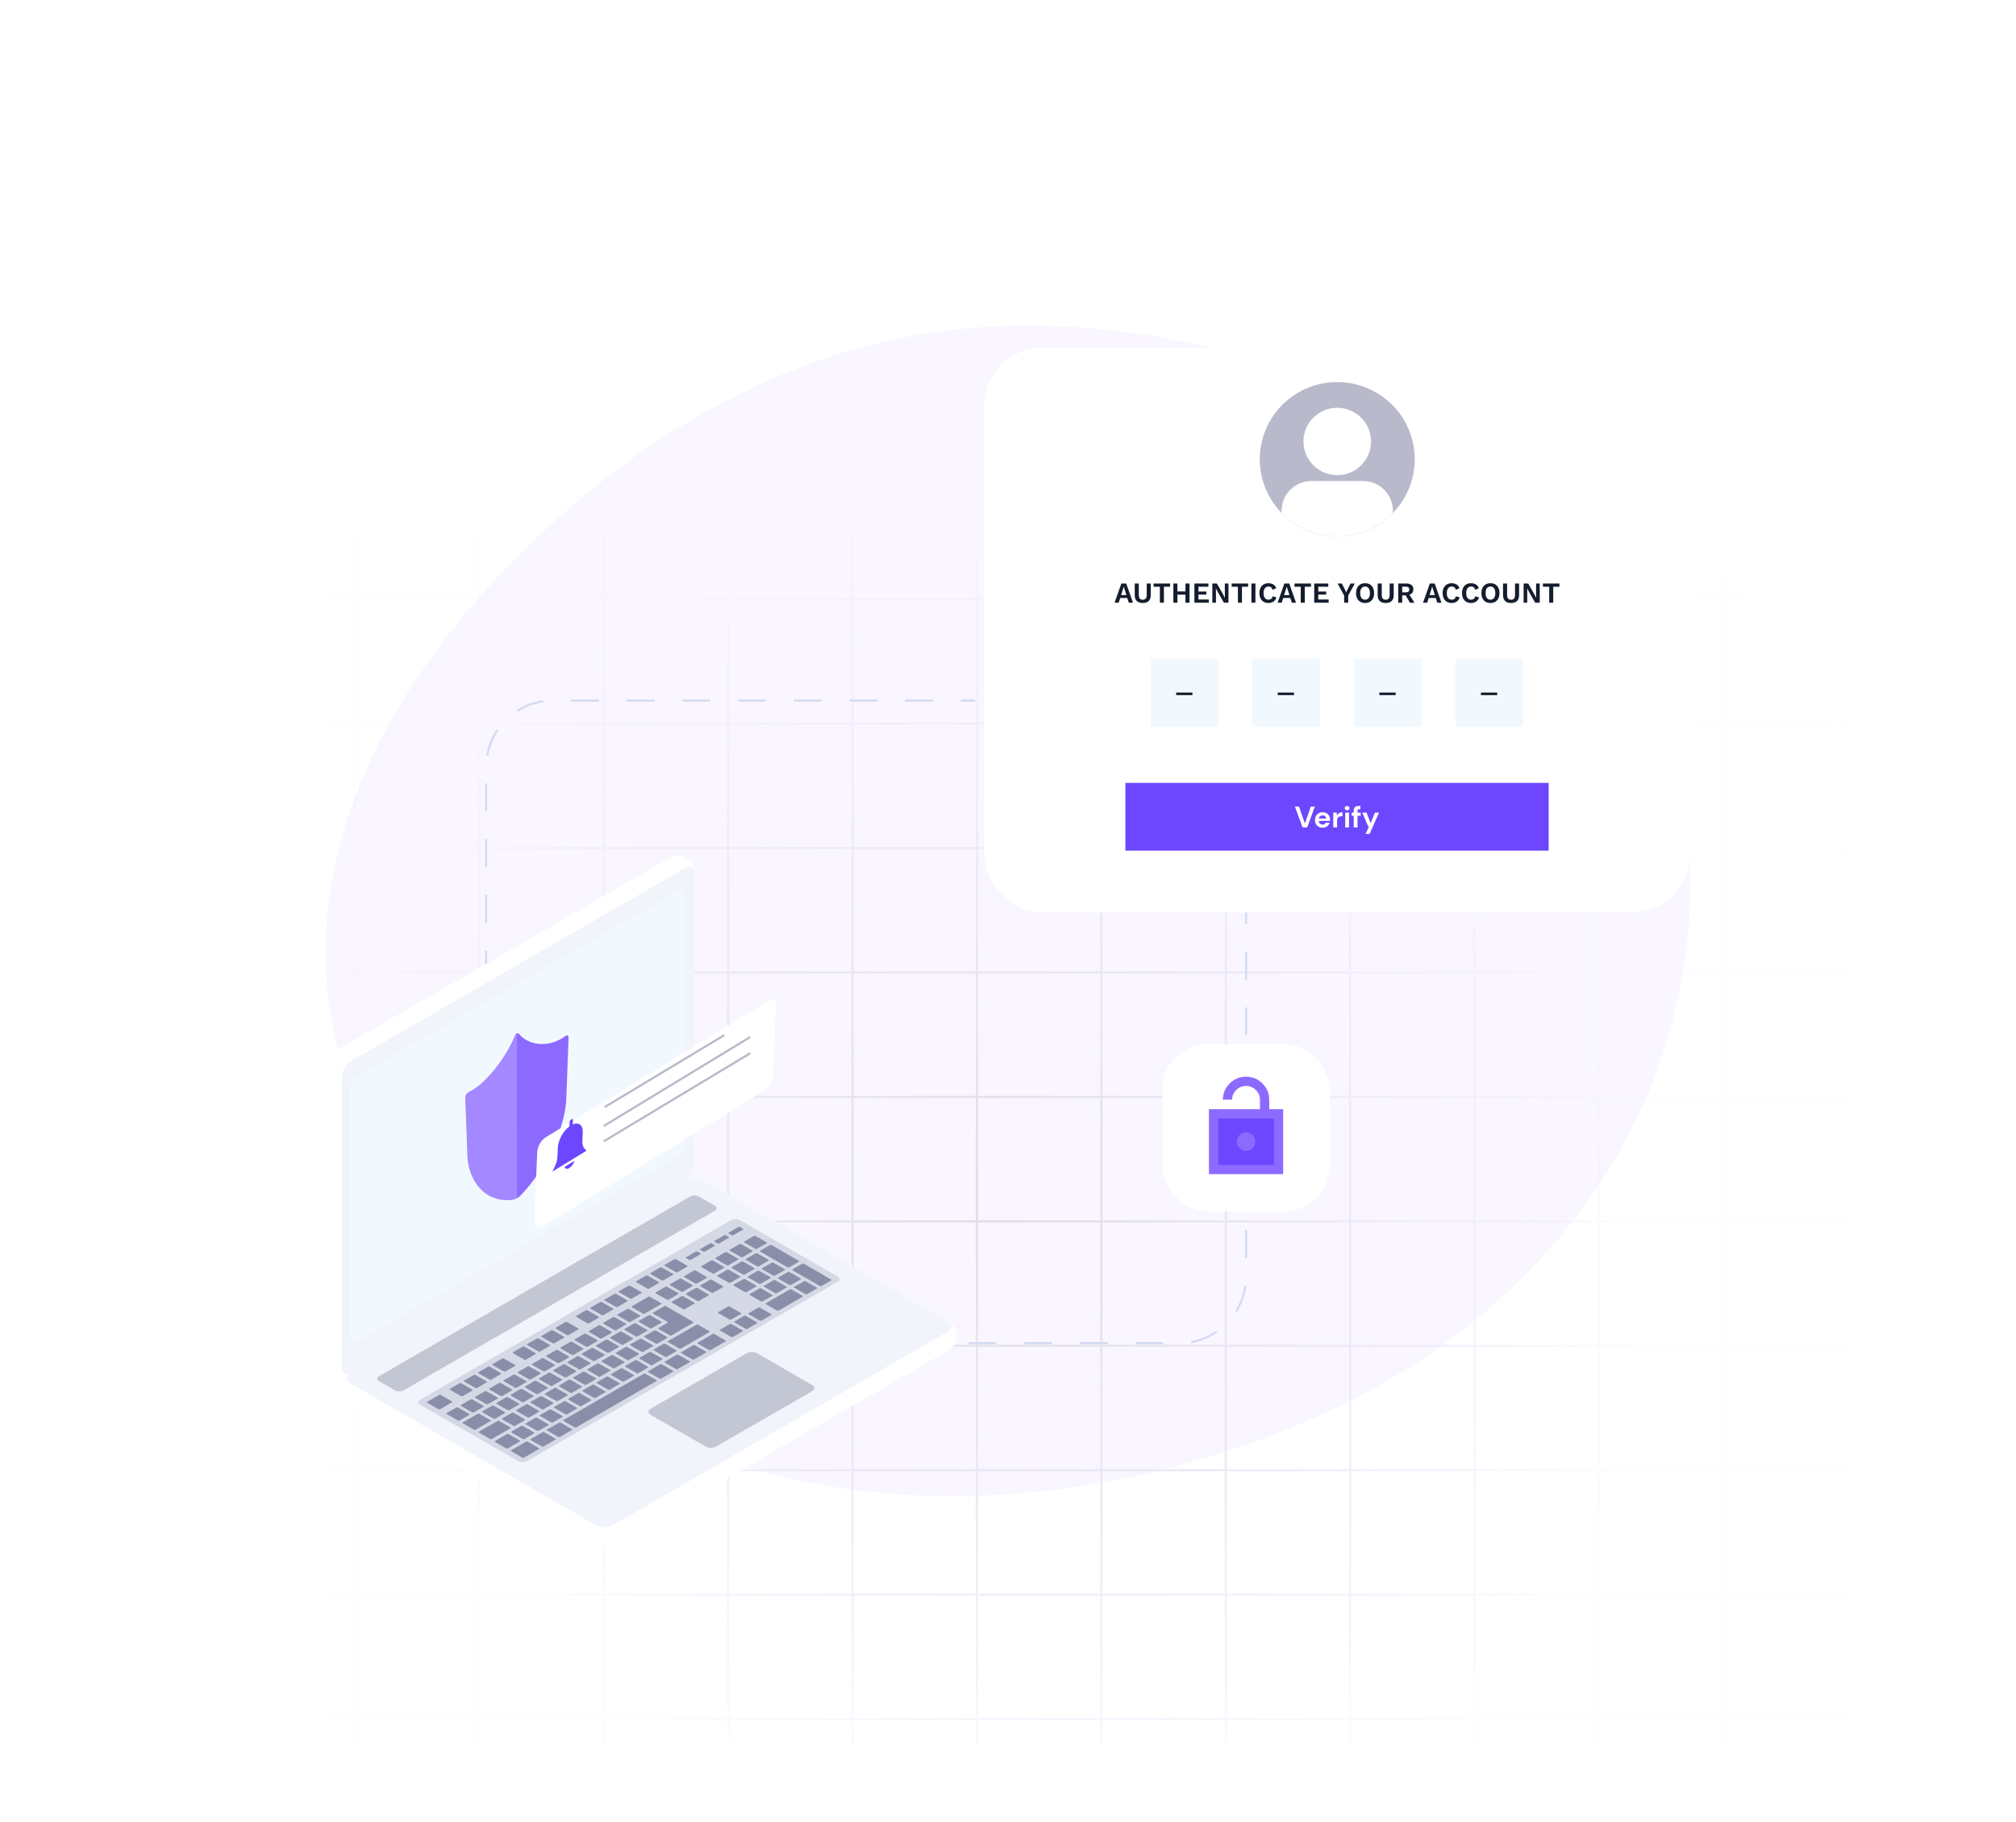 <svg width="935" height="845" viewBox="0 0 935 845" fill="none" xmlns="http://www.w3.org/2000/svg">
<mask id="mask0_1698_15844" style="mask-type:alpha" maskUnits="userSpaceOnUse" x="151" y="249" width="706" height="560">
<rect width="706" height="560" transform="matrix(-1 0 0 1 857 249)" fill="#D9D9D9"/>
</mask>
<g mask="url(#mask0_1698_15844)">
<path opacity="0.24" d="M395.4 681.75H337.7M395.4 681.75V739.45M395.4 681.75V624.05M395.4 681.75H453.1M337.7 681.75V739.45M337.7 681.75V624.05M337.7 681.75H280M395.4 739.45H337.7M395.4 739.45V797.15M395.4 739.45H453.1M395.4 624.05V566.35M395.4 624.05H337.7M395.4 624.05H453.1M453.1 681.75H510.8M453.1 681.75V739.45M453.1 681.75V624.05M337.7 739.45V797.15M337.7 739.45H280M337.7 624.05V566.35M337.7 624.05H280M280 681.75V739.45M280 681.75V624.05M280 681.75H222.3M337.7 797.15H395.4M337.7 797.15V854.85M337.7 797.15H280M280 739.45V797.15M280 739.45H222.3M395.4 797.15V854.85M395.4 797.15H453.1M453.1 739.45H510.8M453.1 739.45V797.15M337.7 854.85H395.4M337.7 854.85V912.55M337.7 854.85H280M280 797.15V854.85M280 797.15H222.3M395.4 854.85V912.55M395.4 854.85H453.1M453.1 797.15H510.8M453.1 797.15V854.85M337.7 162.45H395.4M337.7 162.45V220.15M337.7 162.45H280M395.4 162.45V220.15M395.4 162.45H453.1M337.7 220.15H395.4M337.7 220.15V277.85M337.7 220.15H280M280 162.45V220.15M280 162.45H222.3M395.4 220.15V277.85M395.4 220.15H453.1M453.1 162.45H510.8M453.1 162.45V220.15M337.7 912.55H395.4M337.7 912.55V970.25M337.7 912.55H280M280 854.85V912.55M280 854.85H222.3M395.4 912.55V970.25M395.4 912.55H453.1M453.1 854.85H510.8M453.1 854.85V912.55M337.7 277.85H395.4M337.7 277.85V335.55M337.7 277.85H280M280 220.15V277.85M280 220.15H222.3M395.4 277.85V335.55M395.4 277.85H453.1M453.1 220.15H510.8M453.1 220.15V277.85M337.7 970.25H395.4M337.7 970.25V1027.95M337.7 970.25H280M280 912.55V970.25M280 912.55H222.3M395.4 970.25V1027.95M395.4 970.25H453.1M453.1 912.55H510.8M453.1 912.55V970.25M337.7 335.55H395.4M337.7 335.55V393.25M337.7 335.55H280M280 277.85V335.55M280 277.85H222.3M395.4 335.55V393.25M395.4 335.55H453.1M453.1 277.85H510.8M453.1 277.85V335.55M337.7 1027.95H395.4M337.7 1027.95V1085.65M337.7 1027.95H280M280 970.25V1027.95M280 970.25H222.3M395.4 1027.95V1085.65M395.4 1027.95H453.1M453.1 970.25H510.8M453.1 970.25V1027.95M337.7 393.25H395.4M337.7 393.25V450.95M337.7 393.25H280M280 335.55V393.25M280 335.55H222.3M395.4 393.25V450.95M395.4 393.25H453.1M453.1 335.55H510.8M453.1 335.55V393.25M337.7 1085.65H395.4M337.7 1085.65V1143.35M337.7 1085.65H280M280 1027.95V1085.65M280 1027.95H222.3M395.4 1085.65V1143.35M395.4 1085.65H453.1M453.1 1027.95H510.8M453.1 1027.95V1085.65M337.7 450.95H395.4M337.7 450.95V508.65M337.7 450.95H280M280 393.25V450.95M280 393.25H222.3M395.4 450.95V508.65M395.4 450.95H453.1M453.1 393.25H510.8M453.1 393.25V450.95M337.7 1143.35H395.4M337.7 1143.35H280M280 1085.65V1143.35M280 1085.65H222.3M395.4 1143.35H453.1M453.1 1085.65H510.8M453.1 1085.65V1143.35M337.7 508.65H395.4M337.7 508.65V566.35M337.7 508.65H280M280 450.95V508.65M280 450.95H222.3M395.4 508.65V566.35M395.4 508.65H453.1M453.1 450.95H510.8M453.1 450.95V508.65M280 1143.35H222.3M453.1 1143.35H510.8M337.7 566.35H395.4M337.7 566.35H280M280 508.65V566.35M280 508.65H222.3M395.4 566.35H453.1M453.1 508.65H510.8M453.1 508.65V566.35M280 566.35V624.05M280 566.35H222.3M453.1 566.35H510.8M453.1 566.35V624.05M280 624.05H222.3M453.1 624.05H510.8M222.3 681.75V739.45M222.3 681.75V624.05M222.3 681.75H164.6M222.3 739.45V797.15M222.3 739.45H164.6M222.3 797.15V854.85M222.3 797.15H164.6M222.3 162.45V220.15M222.3 162.45H164.6M222.3 854.85V912.55M222.3 854.85H164.6M222.3 220.15V277.85M222.3 220.15H164.6M222.3 912.55V970.25M222.3 912.55H164.6M222.3 277.85V335.55M222.3 277.85H164.6M222.3 970.25V1027.95M222.3 970.25H164.6M222.3 335.55V393.25M222.3 335.55H164.6M222.3 1027.95V1085.65M222.3 1027.95H164.6M222.3 393.25V450.95M222.3 393.25H164.6M222.3 1085.65V1143.35M222.3 1085.65H164.6M222.3 450.95V508.65M222.3 450.95H164.6M222.3 1143.35H164.6M222.3 508.65V566.35M222.3 508.65H164.6M222.3 566.35V624.05M222.3 566.35H164.6M222.3 624.05H164.6M164.6 681.75V739.45M164.6 681.75V624.05M164.6 681.75H106.9M164.6 739.45V797.15M164.6 739.45H106.9M164.6 797.15V854.85M164.6 797.15H106.9M164.6 162.45V220.15M164.6 162.45H106.9M164.6 854.85V912.55M164.6 854.85H106.9M164.6 220.15V277.85M164.6 220.15H106.9M164.6 912.55V970.25M164.6 912.55H106.9M164.6 277.85V335.55M164.6 277.85H106.9M164.6 970.25V1027.95M164.6 970.25H106.9M164.6 335.55V393.25M164.6 335.55H106.9M164.6 1027.95V1085.65M164.6 1027.95H106.9M164.6 393.25V450.95M164.6 393.25H106.9M164.6 1085.65V1143.35M164.6 1085.65H106.9M164.6 450.95V508.65M164.6 450.95H106.9M164.6 1143.35H106.9M164.6 508.65V566.35M164.6 508.65H106.9M164.6 566.35V624.05M164.6 566.35H106.9M164.6 624.05H106.9M857 681.75V739.45M857 681.75V624.05M857 681.75H799.3M857 739.45V797.15M857 739.45H799.3M857 624.05V566.35M857 624.05H799.3M799.3 681.75V739.45M799.3 681.75V624.05M799.3 681.75H741.6M857 797.15V854.85M857 797.15H799.3M799.3 739.45V797.15M799.3 739.45H741.6M857 854.85V912.55M857 854.85H799.3M799.3 797.15V854.85M799.3 797.15H741.6M857 912.55V970.25M857 912.55H799.3M799.3 854.85V912.55M799.3 854.85H741.6M857 220.15V162.45H799.3M857 220.15V277.85M857 220.15H799.3M799.3 162.45V220.15M799.3 162.45H741.6M857 277.85V335.55M857 277.85H799.3M799.3 220.15V277.85M799.3 220.15H741.6M857 970.25V1027.95M857 970.25H799.3M799.3 912.55V970.25M799.3 912.55H741.6M857 335.55V393.25M857 335.55H799.3M799.3 277.85V335.55M799.3 277.85H741.6M857 1027.95V1085.65M857 1027.95H799.3M799.3 970.25V1027.95M799.3 970.25H741.6M857 393.25V450.95M857 393.25H799.3M799.3 335.55V393.25M799.3 335.55H741.6M857 1085.65V1143.35H799.3M857 1085.65H799.3M799.3 1027.95V1085.65M799.3 1027.95H741.6M857 450.95V508.65M857 450.95H799.3M799.3 393.25V450.95M799.3 393.25H741.6M799.3 1143.35V1085.65M799.3 1143.35H741.6M799.3 1085.65H741.6M857 508.65V566.35M857 508.65H799.3M799.3 450.95V508.65M799.3 450.95H741.6M857 566.35H799.3M799.3 508.65V566.35M799.3 508.65H741.6M799.3 566.35V624.05M799.3 566.35H741.6M799.3 624.05H741.6M106.9 681.75V739.45M106.9 681.75V624.05M106.9 681.75H49.2M106.9 739.45V797.15M106.9 739.45H49.2M106.9 797.15V854.85M106.9 797.15H49.2M106.9 162.45V220.15M106.9 162.45H49.2M106.9 854.85V912.55M106.9 854.85H49.2M106.9 220.15V277.85M106.9 220.15H49.2M106.9 912.55V970.25M106.9 912.55H49.2M106.9 277.85V335.55M106.9 277.85H49.2M106.9 970.25V1027.95M106.9 970.25H49.2M106.9 335.55V393.25M106.9 335.55H49.2M106.9 1027.95V1085.65M106.9 1027.95H49.2M106.9 393.25V450.95M106.9 393.25H49.2M106.9 1085.65V1143.35M106.9 1085.65H49.2M106.9 450.95V508.65M106.9 450.95H49.2M106.9 1143.35H49.2M106.9 508.65V566.35M106.9 508.65H49.2M106.9 566.35V624.05M106.9 566.35H49.2M106.9 624.05H49.2M741.6 681.75V739.45M741.6 681.75V624.05M741.6 681.75H683.9M741.6 739.45V797.15M741.6 739.45H683.9M741.6 797.15V854.85M741.6 797.15H683.9M741.6 162.45V220.15M741.6 162.45H683.9M741.6 854.85V912.55M741.6 854.85H683.9M741.6 220.15V277.85M741.6 220.15H683.9M741.6 912.55V970.25M741.6 912.55H683.9M741.6 277.85V335.55M741.6 277.85H683.9M741.6 970.25V1027.95M741.6 970.25H683.9M741.6 335.55V393.25M741.6 335.55H683.9M741.6 1027.95V1085.65M741.6 1027.95H683.9M741.6 393.25V450.95M741.6 393.25H683.9M741.6 1085.65V1143.35M741.6 1085.65H683.9M741.6 450.95V508.65M741.6 450.95H683.9M741.6 1143.35H683.9M741.6 508.65V566.35M741.6 508.65H683.9M741.6 566.35V624.05M741.6 566.35H683.9M741.6 624.05H683.9M49.2 681.75V739.45M49.2 681.75V624.05M49.2 681.75H-8.5M49.2 739.45V797.15M49.2 739.45H-8.5M49.2 797.15V854.85M49.2 797.15H-8.5M49.2 162.45V220.15M49.2 162.45H-8.5M49.2 854.85V912.55M49.2 854.85H-8.5M49.2 220.15V277.85M49.2 220.15H-8.5M49.2 912.55V970.25M49.2 912.55H-8.5M49.2 277.85V335.55M49.2 277.85H-8.5M49.2 970.25V1027.95M49.2 970.25H-8.5M49.2 335.55V393.25M49.2 335.55H-8.5M49.2 1027.95V1085.65M49.2 1027.95H-8.5M49.2 393.25V450.95M49.2 393.25H-8.5M49.2 1085.65V1143.35M49.2 1085.65H-8.5M49.2 450.95V508.65M49.2 450.95H-8.5M49.2 1143.35H-8.5M49.2 508.65V566.35M49.2 508.65H-8.5M49.2 566.35V624.05M49.2 566.35H-8.5M49.2 624.05H-8.5M683.9 681.75V739.45M683.9 681.75V624.05M683.9 681.75H626.2M683.9 739.45V797.15M683.9 739.45H626.2M683.9 797.15V854.85M683.9 797.15H626.2M683.9 162.45V220.15M683.9 162.45H626.2M683.9 854.85V912.55M683.9 854.85H626.2M683.9 220.15V277.85M683.9 220.15H626.2M683.9 912.55V970.25M683.9 912.55H626.2M683.9 277.85V335.55M683.9 277.85H626.2M683.9 970.25V1027.95M683.9 970.25H626.2M683.9 335.55V393.25M683.9 335.55H626.2M683.9 1027.95V1085.65M683.9 1027.95H626.2M683.9 393.25V450.95M683.9 393.25H626.2M683.9 1085.65V1143.35M683.9 1085.65H626.2M683.9 450.95V508.65M683.9 450.95H626.2M683.9 1143.35H626.2M683.9 508.65V566.35M683.9 508.65H626.2M683.9 566.35V624.05M683.9 566.35H626.2M683.9 624.05H626.2M-8.5 681.75V739.45M-8.5 681.75V624.05M-8.5 681.75H-66.2M-8.5 739.45V797.15M-8.5 739.45H-66.2M-8.5 797.15V854.85M-8.5 797.15H-66.2M-8.5 162.45V220.15M-8.5 162.45H-66.2M-8.5 854.85V912.55M-8.5 854.85H-66.2M-8.5 220.15V277.85M-8.5 220.15H-66.2M-8.5 912.55V970.25M-8.5 912.55H-66.2M-8.5 277.85V335.55M-8.5 277.85H-66.2M-8.5 970.25V1027.95M-8.5 970.25H-66.2M-8.5 335.55V393.25M-8.5 335.55H-66.2M-8.5 1027.95V1085.65M-8.5 1027.95H-66.2M-8.5 393.25V450.95M-8.5 393.25H-66.2M-8.5 1085.65V1143.35M-8.5 1085.65H-66.2M-8.5 450.95V508.65M-8.5 450.95H-66.2M-8.5 1143.35H-66.2M-8.5 508.65V566.35M-8.5 508.65H-66.2M-8.5 566.35V624.05M-8.5 566.35H-66.2M-8.5 624.05H-66.2M626.2 681.75V739.45M626.2 681.75V624.05M626.2 681.75H568.5M626.2 739.45V797.15M626.2 739.45H568.5M626.2 797.15V854.85M626.2 797.15H568.5M626.2 162.45V220.15M626.2 162.45H568.5M626.2 854.85V912.55M626.2 854.85H568.5M626.2 220.15V277.85M626.2 220.15H568.5M626.2 912.55V970.25M626.2 912.55H568.5M626.2 277.85V335.55M626.2 277.85H568.5M626.2 970.25V1027.95M626.2 970.25H568.5M626.2 335.55V393.25M626.2 335.55H568.5M626.2 1027.95V1085.65M626.2 1027.95H568.5M626.2 393.25V450.95M626.2 393.25H568.5M626.2 1085.65V1143.35M626.2 1085.65H568.5M626.2 450.95V508.65M626.2 450.95H568.5M626.2 1143.35H568.5M626.2 508.65V566.35M626.2 508.65H568.5M626.2 566.35V624.05M626.2 566.35H568.5M626.2 624.05H568.5M-66.2 681.75V739.45M-66.2 681.75V624.05M-66.2 681.75H-123.9M-66.2 739.45V797.15M-66.2 739.45H-123.9M-66.2 797.15V854.85M-66.2 797.15H-123.9M-66.2 162.45V220.15M-66.2 162.45H-123.9M-66.2 854.85V912.55M-66.2 854.85H-123.9M-66.2 220.15V277.85M-66.2 220.15H-123.9M-66.2 912.55V970.25M-66.2 912.55H-123.9M-66.2 277.85V335.55M-66.2 277.85H-123.9M-66.2 970.25V1027.95M-66.2 970.25H-123.9M-66.2 335.55V393.25M-66.2 335.55H-123.9M-66.2 1027.95V1085.65M-66.2 1027.95H-123.9M-66.2 393.25V450.95M-66.2 393.25H-123.9M-66.2 1085.65V1143.35M-66.2 1085.65H-123.9M-66.2 450.95V508.65M-66.2 450.95H-123.9M-66.2 1143.35H-123.9M-66.2 508.65V566.35M-66.2 508.65H-123.9M-66.2 566.35V624.05M-66.2 566.35H-123.9M-66.2 624.05H-123.9M568.5 681.75V739.45M568.5 681.75V624.05M568.5 681.75H510.8M568.5 739.45V797.15M568.5 739.45H510.8M568.5 797.15V854.85M568.5 797.15H510.8M568.5 162.45V220.15M568.5 162.45H510.8M568.5 854.85V912.55M568.5 854.85H510.8M568.5 220.15V277.85M568.5 220.15H510.8M568.5 912.55V970.25M568.5 912.55H510.8M568.5 277.85V335.55M568.5 277.85H510.8M568.5 970.25V1027.95M568.5 970.25H510.8M568.5 335.55V393.25M568.5 335.55H510.8M568.5 1027.95V1085.65M568.5 1027.95H510.8M568.5 393.25V450.95M568.5 393.25H510.8M568.5 1085.65V1143.35M568.5 1085.65H510.8M568.5 450.95V508.65M568.5 450.95H510.8M568.5 1143.35H510.8M568.5 508.65V566.35M568.5 508.65H510.8M568.5 566.35V624.05M568.5 566.35H510.8M568.5 624.05H510.8M-123.9 681.75V739.45M-123.9 681.75V624.05M-123.9 681.75H-181.6M-123.9 739.45V797.15M-123.9 739.45H-181.6M-123.9 797.15V854.85M-123.9 797.15H-181.6M-123.9 162.45V220.15M-123.9 162.45H-181.6M-123.9 854.85V912.55M-123.9 854.85H-181.6M-123.9 220.15V277.85M-123.9 220.15H-181.6M-123.9 912.55V970.25M-123.9 912.55H-181.6M-123.9 277.85V335.55M-123.9 277.85H-181.6M-123.9 970.25V1027.95M-123.9 970.25H-181.6M-123.9 335.55V393.25M-123.9 335.55H-181.6M-123.9 1027.95V1085.65M-123.9 1027.95H-181.6M-123.9 393.25V450.95M-123.9 393.25H-181.6M-123.9 1085.65V1143.35M-123.9 1085.65H-181.6M-123.9 450.95V508.65M-123.9 450.95H-181.6M-123.9 1143.35H-181.6M-123.9 508.65V566.35M-123.9 508.65H-181.6M-123.9 566.35V624.05M-123.9 566.35H-181.6M-123.9 624.05H-181.6M510.8 681.75V739.45M510.8 681.75V624.05M510.8 739.45V797.15M510.8 797.15V854.85M510.8 162.45V220.15M510.8 854.85V912.55M510.8 220.15V277.85M510.8 912.55V970.25M510.8 277.85V335.55M510.8 970.25V1027.95M510.8 335.55V393.25M510.8 1027.95V1085.65M510.8 393.25V450.95M510.8 1085.65V1143.35M510.8 450.95V508.65M510.8 508.65V566.35M510.8 566.35V624.05M-181.6 681.75V739.45M-181.6 681.75V624.05M-181.6 681.75H-239.3M-181.6 739.45V797.15M-181.6 739.45H-239.3M-181.6 797.15V854.85M-181.6 797.15H-239.3M-181.6 162.45V220.15M-181.6 162.45H-239.3M-181.6 854.85V912.55M-181.6 854.85H-239.3M-181.6 220.15V277.85M-181.6 220.15H-239.3M-181.6 912.55V970.25M-181.6 912.55H-239.3M-181.6 277.85V335.55M-181.6 277.85H-239.3M-181.6 970.25V1027.95M-181.6 970.25H-239.3M-181.6 335.55V393.25M-181.6 335.55H-239.3M-181.6 1027.95V1085.65M-181.6 1027.95H-239.3M-181.6 393.25V450.95M-181.6 393.25H-239.3M-181.6 1085.65V1143.35M-181.6 1085.65H-239.3M-181.6 450.95V508.65M-181.6 450.95H-239.3M-181.6 1143.35H-239.3M-181.6 508.65V566.35M-181.6 508.65H-239.3M-181.6 566.35V624.05M-181.6 566.35H-239.3M-181.6 624.05H-239.3M-239.3 681.75V739.45M-239.3 681.75V624.05M-239.3 681.75H-297M-239.3 739.45V797.15M-239.3 739.45H-297M-239.3 797.15V854.85M-239.3 797.15H-297M-239.3 162.45V220.15M-239.3 162.45H-297V220.15M-239.3 854.85V912.55M-239.3 854.85H-297M-239.3 220.15V277.85M-239.3 220.15H-297M-239.3 912.55V970.25M-239.3 912.55H-297M-239.3 277.85V335.55M-239.3 277.85H-297M-239.3 970.25V1027.95M-239.3 970.25H-297M-239.3 335.55V393.25M-239.3 335.55H-297M-239.3 1027.95V1085.65M-239.3 1027.95H-297M-239.3 393.25V450.95M-239.3 393.25H-297M-239.3 1085.65V1143.35M-239.3 1085.65H-297M-239.3 450.95V508.65M-239.3 450.95H-297M-239.3 1143.35H-297V1085.65M-239.3 508.65V566.35M-239.3 508.65H-297M-239.3 566.35V624.05M-239.3 566.35H-297M-239.3 624.05H-297M-297 681.75V739.45M-297 681.75V624.05M-297 739.45V797.15M-297 797.15V854.85M-297 220.15V277.85M-297 854.85V912.55M-297 912.55V970.25M-297 277.85V335.55M-297 970.25V1027.95M-297 335.55V393.25M-297 1027.95V1085.65M-297 393.25V450.95M-297 450.95V508.65M-297 508.65V566.35M-297 566.35V624.05" stroke="url(#paint0_radial_1698_15844)"/>
</g>
<g opacity="0.34" filter="url(#filter0_f_1698_15844)">
<path fillRule="evenodd" clipRule="evenodd" d="M467.186 151.128C566.571 148.451 661.788 188.043 722.575 253.35C782.251 317.464 796.525 401.661 773.693 480.427C751.213 557.977 690.395 623.24 604.825 659.559C516.495 697.05 411.85 707.49 322.324 672.006C232.48 636.397 173.538 562.672 155.392 481.428C138.139 404.183 173.39 328.412 231.769 266.568C290.907 203.92 371.341 153.709 467.186 151.128Z" fill="#EEE6FF"/>
</g>
<path d="M225.443 453.654V355.835C225.443 338.724 239.314 324.853 256.425 324.853H452.222" stroke="#D3DBF3" strokeWidth="1.686" strokeLinecap="round" stroke-dasharray="12.91 12.91"/>
<path d="M577.91 389.67V591.856C577.91 608.967 564.039 622.838 546.928 622.838H410.722" stroke="#D3DBF3" strokeWidth="1.686" strokeLinecap="round" stroke-dasharray="12.91 12.91"/>
<g filter="url(#filter1_d_1698_15844)">
<rect x="456.5" y="151" width="327.196" height="261.757" rx="26.821" fill="white"/>
</g>
<path d="M655.677 218.655C658.833 199.141 645.509 180.774 625.917 177.631C606.325 174.488 587.885 187.759 584.729 207.273C581.574 226.787 594.898 245.153 614.49 248.296C634.081 251.439 652.522 238.169 655.677 218.655Z" fill="#B8BACB"/>
<path d="M635.874 204.713C635.874 207.801 634.954 210.819 633.232 213.387C631.51 215.954 629.062 217.955 626.198 219.136C623.334 220.318 620.182 220.627 617.142 220.025C614.101 219.423 611.308 217.936 609.116 215.752C606.924 213.569 605.431 210.787 604.827 207.759C604.222 204.731 604.532 201.592 605.719 198.739C606.905 195.886 608.914 193.448 611.491 191.733C614.069 190.017 617.099 189.102 620.2 189.102C624.357 189.102 628.343 190.746 631.283 193.674C634.222 196.602 635.874 200.573 635.874 204.713Z" fill="white"/>
<path d="M594.404 237.854C597.752 241.298 601.76 244.037 606.191 245.908C610.623 247.778 615.386 248.742 620.199 248.742C625.012 248.742 629.775 247.778 634.207 245.908C638.638 244.037 642.646 241.298 645.994 237.854V236.824C645.996 235.016 645.64 233.225 644.947 231.554C644.254 229.883 643.237 228.365 641.954 227.086C640.671 225.807 639.148 224.792 637.471 224.1C635.794 223.407 633.997 223.051 632.181 223.051H608.233C604.565 223.051 601.048 224.502 598.455 227.085C595.861 229.668 594.404 233.171 594.404 236.824V237.854Z" fill="white"/>
<path d="M525.471 279.474H523.53L522.815 277.289H519.552L518.838 279.474H516.937L520.078 270.575H522.33L525.471 279.474ZM519.957 275.928H522.411L521.184 272.031L519.957 275.928ZM533.721 270.575V275.955C533.721 277.168 533.401 278.08 532.763 278.692C532.134 279.303 531.213 279.608 529.999 279.608C528.795 279.608 527.873 279.303 527.235 278.692C526.597 278.08 526.278 277.168 526.278 275.955V270.575H528.166V275.901C528.166 276.611 528.309 277.155 528.597 277.532C528.894 277.901 529.361 278.085 529.999 278.085C530.637 278.085 531.1 277.901 531.388 277.532C531.685 277.155 531.833 276.611 531.833 275.901V270.575H533.721ZM542.691 270.575V272.071H539.806V279.474H537.932V272.071H535.033V270.575H542.691ZM551.686 270.575V279.474H549.798V270.575H551.686ZM546.063 270.575V279.474H544.189V270.575H546.063ZM550.783 274.229V275.739H545.12V274.229H550.783ZM553.946 279.474V270.575H560.459V272.071H555.82V274.283H559.488V275.712H555.82V277.977H560.634V279.474H553.946ZM569.751 270.575V279.474H567.634L564.627 274.202L563.913 272.799H563.899L563.953 274.337V279.474H562.268V270.575H564.385L567.391 275.847L568.106 277.249H568.12L568.066 275.712V270.575H569.751ZM578.888 270.575V272.071H576.003V279.474H574.128V272.071H571.23V270.575H578.888ZM582.26 270.575V279.474H580.386V270.575H582.26ZM591.99 277.02C591.729 277.892 591.266 278.543 590.601 278.975C589.945 279.397 589.172 279.608 588.282 279.608C587.428 279.608 586.686 279.424 586.057 279.056C585.437 278.687 584.956 278.161 584.614 277.478C584.273 276.795 584.102 275.977 584.102 275.024C584.102 274.071 584.273 273.253 584.614 272.57C584.956 271.887 585.437 271.361 586.057 270.993C586.686 270.624 587.423 270.44 588.268 270.44C588.862 270.44 589.401 270.525 589.886 270.696C590.372 270.867 590.785 271.123 591.127 271.465C591.468 271.806 591.716 272.247 591.868 272.786L590.183 273.487C590.048 272.93 589.823 272.539 589.509 272.314C589.203 272.08 588.817 271.964 588.349 271.964C587.873 271.964 587.459 272.08 587.109 272.314C586.767 272.548 586.502 272.894 586.313 273.352C586.125 273.802 586.03 274.359 586.03 275.024C586.03 275.68 586.12 276.238 586.3 276.696C586.48 277.146 586.74 277.492 587.082 277.734C587.432 277.968 587.85 278.085 588.336 278.085C588.812 278.085 589.217 277.955 589.549 277.694C589.891 277.433 590.125 277.033 590.25 276.494L591.99 277.02ZM601.077 279.474H599.136L598.421 277.289H595.158L594.444 279.474H592.542L595.684 270.575H597.936L601.077 279.474ZM595.563 275.928H598.017L596.79 272.031L595.563 275.928ZM608.027 270.575V272.071H605.141V279.474H603.267V272.071H600.368V270.575H608.027ZM609.525 279.474V270.575H616.037V272.071H611.399V274.283H615.066V275.712H611.399V277.977H616.212V279.474H609.525ZM628.347 270.575L625.286 276.143V279.474H623.398V276.143L620.351 270.575H622.333L623.681 273.217L624.356 274.66L625.03 273.217L626.378 270.575H628.347ZM633.116 270.44C633.979 270.44 634.721 270.624 635.341 270.993C635.97 271.361 636.451 271.887 636.784 272.57C637.125 273.253 637.296 274.071 637.296 275.024C637.296 275.977 637.125 276.795 636.784 277.478C636.451 278.161 635.97 278.687 635.341 279.056C634.721 279.424 633.979 279.608 633.116 279.608C632.253 279.608 631.507 279.424 630.878 279.056C630.258 278.687 629.777 278.161 629.435 277.478C629.094 276.795 628.923 275.977 628.923 275.024C628.923 274.071 629.094 273.253 629.435 272.57C629.777 271.887 630.258 271.361 630.878 270.993C631.507 270.624 632.253 270.44 633.116 270.44ZM633.116 271.964C632.64 271.964 632.231 272.08 631.889 272.314C631.557 272.548 631.301 272.894 631.121 273.352C630.941 273.802 630.851 274.359 630.851 275.024C630.851 275.68 630.941 276.238 631.121 276.696C631.301 277.155 631.557 277.501 631.889 277.734C632.231 277.968 632.64 278.085 633.116 278.085C633.593 278.085 633.997 277.968 634.33 277.734C634.662 277.501 634.919 277.155 635.098 276.696C635.278 276.238 635.368 275.68 635.368 275.024C635.368 274.359 635.278 273.802 635.098 273.352C634.919 272.894 634.662 272.548 634.33 272.314C633.997 272.08 633.593 271.964 633.116 271.964ZM646.392 270.575V275.955C646.392 277.168 646.073 278.08 645.435 278.692C644.805 279.303 643.884 279.608 642.671 279.608C641.466 279.608 640.545 279.303 639.907 278.692C639.268 278.08 638.949 277.168 638.949 275.955V270.575H640.837V275.901C640.837 276.611 640.981 277.155 641.268 277.532C641.565 277.901 642.032 278.085 642.671 278.085C643.309 278.085 643.772 277.901 644.059 277.532C644.356 277.155 644.504 276.611 644.504 275.901V270.575H646.392ZM652.356 270.575C653.336 270.575 654.104 270.817 654.662 271.303C655.228 271.779 655.511 272.431 655.511 273.258C655.511 273.833 655.385 274.323 655.134 274.728C654.882 275.123 654.518 275.424 654.041 275.631C653.574 275.838 653.012 275.955 652.356 275.981L652.181 276.062H650.334V279.474H648.486V270.575H652.356ZM652.127 274.66C652.594 274.66 652.954 274.561 653.206 274.364C653.466 274.157 653.597 273.82 653.597 273.352C653.597 272.876 653.462 272.539 653.192 272.341C652.931 272.143 652.576 272.044 652.127 272.044H650.334V274.66H652.127ZM653.232 275.051L656.01 279.474H653.907L651.628 275.564L653.232 275.051ZM668.533 279.474H666.591L665.876 277.289H662.614L661.899 279.474H659.998L663.139 270.575H665.391L668.533 279.474ZM663.018 275.928H665.472L664.245 272.031L663.018 275.928ZM676.971 277.02C676.71 277.892 676.247 278.543 675.582 278.975C674.926 279.397 674.153 279.608 673.263 279.608C672.409 279.608 671.667 279.424 671.038 279.056C670.418 278.687 669.937 278.161 669.595 277.478C669.254 276.795 669.083 275.977 669.083 275.024C669.083 274.071 669.254 273.253 669.595 272.57C669.937 271.887 670.418 271.361 671.038 270.993C671.667 270.624 672.404 270.44 673.249 270.44C673.842 270.44 674.382 270.525 674.867 270.696C675.353 270.867 675.766 271.123 676.108 271.465C676.449 271.806 676.696 272.247 676.849 272.786L675.164 273.487C675.029 272.93 674.804 272.539 674.49 272.314C674.184 272.08 673.798 271.964 673.33 271.964C672.854 271.964 672.44 272.08 672.09 272.314C671.748 272.548 671.483 272.894 671.294 273.352C671.105 273.802 671.011 274.359 671.011 275.024C671.011 275.68 671.101 276.238 671.281 276.696C671.46 277.146 671.721 277.492 672.063 277.734C672.413 277.968 672.831 278.085 673.317 278.085C673.793 278.085 674.198 277.955 674.53 277.694C674.872 277.433 675.105 277.033 675.231 276.494L676.971 277.02ZM685.964 277.02C685.703 277.892 685.24 278.543 684.575 278.975C683.919 279.397 683.146 279.608 682.256 279.608C681.402 279.608 680.66 279.424 680.031 279.056C679.411 278.687 678.93 278.161 678.588 277.478C678.247 276.795 678.076 275.977 678.076 275.024C678.076 274.071 678.247 273.253 678.588 272.57C678.93 271.887 679.411 271.361 680.031 270.993C680.66 270.624 681.397 270.44 682.242 270.44C682.836 270.44 683.375 270.525 683.86 270.696C684.346 270.867 684.759 271.123 685.101 271.465C685.442 271.806 685.69 272.247 685.842 272.786L684.157 273.487C684.022 272.93 683.797 272.539 683.483 272.314C683.177 272.08 682.791 271.964 682.323 271.964C681.847 271.964 681.433 272.08 681.083 272.314C680.741 272.548 680.476 272.894 680.287 273.352C680.099 273.802 680.004 274.359 680.004 275.024C680.004 275.68 680.094 276.238 680.274 276.696C680.454 277.146 680.714 277.492 681.056 277.734C681.406 277.968 681.824 278.085 682.31 278.085C682.786 278.085 683.191 277.955 683.523 277.694C683.865 277.433 684.099 277.033 684.224 276.494L685.964 277.02ZM691.262 270.44C692.125 270.44 692.867 270.624 693.487 270.993C694.116 271.361 694.597 271.887 694.93 272.57C695.271 273.253 695.442 274.071 695.442 275.024C695.442 275.977 695.271 276.795 694.93 277.478C694.597 278.161 694.116 278.687 693.487 279.056C692.867 279.424 692.125 279.608 691.262 279.608C690.4 279.608 689.654 279.424 689.024 279.056C688.404 278.687 687.923 278.161 687.582 277.478C687.24 276.795 687.069 275.977 687.069 275.024C687.069 274.071 687.24 273.253 687.582 272.57C687.923 271.887 688.404 271.361 689.024 270.993C689.654 270.624 690.4 270.44 691.262 270.44ZM691.262 271.964C690.786 271.964 690.377 272.08 690.036 272.314C689.703 272.548 689.447 272.894 689.267 273.352C689.087 273.802 688.997 274.359 688.997 275.024C688.997 275.68 689.087 276.238 689.267 276.696C689.447 277.155 689.703 277.501 690.036 277.734C690.377 277.968 690.786 278.085 691.262 278.085C691.739 278.085 692.143 277.968 692.476 277.734C692.809 277.501 693.065 277.155 693.245 276.696C693.424 276.238 693.514 275.68 693.514 275.024C693.514 274.359 693.424 273.802 693.245 273.352C693.065 272.894 692.809 272.548 692.476 272.314C692.143 272.08 691.739 271.964 691.262 271.964ZM704.538 270.575V275.955C704.538 277.168 704.219 278.08 703.581 278.692C702.952 279.303 702.03 279.608 700.817 279.608C699.612 279.608 698.691 279.303 698.053 278.692C697.415 278.08 697.095 277.168 697.095 275.955V270.575H698.983V275.901C698.983 276.611 699.127 277.155 699.415 277.532C699.711 277.901 700.179 278.085 700.817 278.085C701.455 278.085 701.918 277.901 702.206 277.532C702.502 277.155 702.65 276.611 702.65 275.901V270.575H704.538ZM714.116 270.575V279.474H711.999L708.992 274.202L708.278 272.799H708.264L708.318 274.337V279.474H706.633V270.575H708.749L711.756 275.847L712.471 277.249H712.484L712.43 275.712V270.575H714.116ZM723.253 270.575V272.071H720.367V279.474H718.493V272.071H715.594V270.575H723.253Z" fill="#141D2E"/>
<rect x="521.939" y="363.022" width="196.318" height="31.411" fill="#6C47FF"/>
<path d="M604.1 383.663L600.562 373.989H602.456L605.192 381.853L607.942 373.989H609.808L606.27 383.663H604.1Z" fill="white"/>
<path d="M613.424 383.829C612.733 383.829 612.12 383.682 611.586 383.387C611.051 383.092 610.632 382.677 610.328 382.143C610.024 381.609 609.872 380.991 609.872 380.291C609.872 379.582 610.02 378.951 610.314 378.398C610.618 377.845 611.033 377.417 611.558 377.113C612.093 376.799 612.719 376.643 613.438 376.643C614.11 376.643 614.704 376.79 615.22 377.085C615.736 377.38 616.137 377.785 616.423 378.301C616.718 378.808 616.865 379.374 616.865 380.001C616.865 380.102 616.86 380.208 616.851 380.319C616.851 380.429 616.847 380.544 616.837 380.664H611.627C611.664 381.199 611.848 381.618 612.18 381.922C612.521 382.226 612.931 382.378 613.41 382.378C613.769 382.378 614.069 382.3 614.308 382.143C614.557 381.977 614.741 381.765 614.861 381.507H616.658C616.529 381.94 616.312 382.336 616.008 382.696C615.713 383.046 615.345 383.322 614.903 383.525C614.47 383.728 613.977 383.829 613.424 383.829ZM613.438 378.08C613.005 378.08 612.622 378.204 612.291 378.453C611.959 378.693 611.747 379.061 611.655 379.559H615.068C615.041 379.107 614.875 378.748 614.571 378.481C614.267 378.214 613.889 378.08 613.438 378.08Z" fill="white"/>
<path d="M618.353 383.663V376.809H619.928L620.094 378.094C620.343 377.652 620.679 377.301 621.103 377.043C621.536 376.776 622.043 376.643 622.623 376.643V378.508H622.126C621.739 378.508 621.393 378.568 621.089 378.688C620.785 378.808 620.545 379.015 620.37 379.31C620.205 379.605 620.122 380.015 620.122 380.54V383.663H618.353Z" fill="white"/>
<path d="M624.786 375.744C624.463 375.744 624.196 375.648 623.984 375.454C623.781 375.261 623.68 375.017 623.68 374.722C623.68 374.427 623.781 374.187 623.984 374.003C624.196 373.81 624.463 373.713 624.786 373.713C625.108 373.713 625.371 373.81 625.573 374.003C625.785 374.187 625.891 374.427 625.891 374.722C625.891 375.017 625.785 375.261 625.573 375.454C625.371 375.648 625.108 375.744 624.786 375.744ZM623.901 383.663V376.809H625.67V383.663H623.901Z" fill="white"/>
<path d="M627.834 383.663V378.287H626.895V376.809H627.834V376.007C627.834 375.178 628.042 374.588 628.456 374.238C628.88 373.888 629.451 373.713 630.17 373.713H630.93V375.219H630.446C630.142 375.219 629.926 375.279 629.797 375.399C629.668 375.519 629.603 375.721 629.603 376.007V376.809H631.082V378.287H629.603V383.663H627.834Z" fill="white"/>
<path d="M633.34 386.703L634.929 383.207H634.514L631.847 376.809H633.768L635.689 381.632L637.693 376.809H639.572L635.219 386.703H633.34Z" fill="white"/>
<rect x="533.717" y="305.437" width="31.411" height="31.411" fill="#F1F9FF"/>
<path d="M545.496 322.324V321.142H553.043V322.324H545.496Z" fill="#141D2E"/>
<rect x="580.832" y="305.437" width="31.411" height="31.411" fill="#F1F9FF"/>
<path d="M592.609 322.324V321.142H600.156V322.324H592.609Z" fill="#141D2E"/>
<rect x="627.949" y="305.437" width="31.411" height="31.411" fill="#F1F9FF"/>
<path d="M639.729 322.324V321.142H647.275V322.324H639.729Z" fill="#141D2E"/>
<rect x="675.066" y="305.437" width="31.411" height="31.411" fill="#F1F9FF"/>
<path d="M686.846 322.324V321.142H694.392V322.324H686.846Z" fill="#141D2E"/>
<path d="M158.566 643.67C158.666 645.031 159.084 646.35 159.788 647.518C160.492 648.687 161.461 649.674 162.617 650.398L276.235 715.971C277.492 716.609 278.881 716.941 280.291 716.941C281.7 716.941 283.09 716.609 284.347 715.971L439.737 626.252C440.961 625.605 441.985 624.635 442.7 623.449C443.414 622.263 443.792 620.904 443.792 619.519C443.792 618.134 443.414 616.775 442.7 615.589C441.985 614.403 440.961 613.434 439.737 612.786L326.158 547.214C324.902 546.58 323.514 546.25 322.107 546.25C320.7 546.25 319.313 546.58 318.057 547.214L162.657 636.932C161.492 637.653 160.514 638.639 159.803 639.811C159.092 640.982 158.668 642.304 158.566 643.67Z" fill="white"/>
<path opacity="0.7" d="M280.289 708.166V716.939C278.873 716.96 277.476 716.62 276.228 715.951L162.659 650.399C161.468 649.775 160.464 648.846 159.75 647.707C159.036 646.568 158.638 645.259 158.596 643.915C158.553 642.571 158.869 641.241 159.51 640.059C160.151 638.877 161.095 637.887 162.244 637.189C160.427 638.494 160.565 640.4 162.659 641.606L276.277 707.178C277.509 707.843 278.889 708.183 280.289 708.166Z" fill="white"/>
<path d="M154.804 637.08C153.669 636.31 152.732 635.281 152.071 634.079C151.41 632.877 151.043 631.535 151 630.164V494.672C151.077 493.267 151.484 491.9 152.188 490.681C152.891 489.462 153.872 488.426 155.051 487.657L310.451 397.939C311.623 397.204 312.974 396.802 314.357 396.777C315.741 396.751 317.105 397.104 318.304 397.795C319.502 398.487 320.49 399.492 321.16 400.703C321.831 401.913 322.159 403.284 322.109 404.667V540.198C322.033 541.604 321.627 542.972 320.923 544.191C320.219 545.41 319.238 546.445 318.058 547.213L162.658 636.932C161.453 637.573 160.114 637.92 158.749 637.946C157.384 637.972 156.032 637.675 154.804 637.08Z" fill="white"/>
<path opacity="0.7" d="M162.174 637.189C161.013 637.712 159.751 637.974 158.478 637.956C157.205 637.939 155.951 637.644 154.804 637.09C153.669 636.319 152.733 635.291 152.072 634.089C151.411 632.887 151.043 631.546 151 630.175V494.673C151.055 493.276 151.463 491.917 152.186 490.721L159.793 495.107C159.067 496.303 158.656 497.662 158.598 499.059V634.601C158.568 636.992 160.168 638.069 162.174 637.189Z" fill="white"/>
<path opacity="0.3" d="M158.566 499.069V634.601C158.566 637.179 160.374 638.226 162.617 636.932L318.017 547.213C319.197 546.446 320.178 545.41 320.882 544.191C321.586 542.972 321.992 541.604 322.068 540.199V404.667C322.068 402.079 320.25 401.031 318.017 402.326L162.657 492.044C161.469 492.809 160.479 493.845 159.768 495.066C159.057 496.287 158.645 497.658 158.566 499.069Z" fill="#D3DBF3"/>
<path d="M162.659 641.615L276.277 707.188C277.533 707.826 278.923 708.158 280.332 708.158C281.742 708.158 283.131 707.826 284.388 707.188L439.729 617.429C441.971 616.135 441.971 614.041 439.729 612.746L326.16 547.214C324.904 546.58 323.516 546.25 322.109 546.25C320.702 546.25 319.315 546.58 318.058 547.214L162.659 636.932C160.416 638.227 160.416 640.321 162.659 641.615Z" fill="white"/>
<path opacity="0.3" d="M162.659 641.615L276.277 707.188C277.533 707.826 278.923 708.158 280.332 708.158C281.742 708.158 283.131 707.826 284.388 707.188L439.729 617.429C441.971 616.135 441.971 614.041 439.729 612.746L326.16 547.214C324.904 546.58 323.516 546.25 322.109 546.25C320.702 546.25 319.315 546.58 318.058 547.214L162.659 636.932C160.416 638.227 160.416 640.321 162.659 641.615Z" fill="#D3DBF3"/>
<path d="M164.843 499.563L314.67 413.085C316.014 412.315 317.101 412.947 317.101 414.498V531.821C317.055 532.664 316.811 533.485 316.388 534.216C315.966 534.947 315.378 535.568 314.67 536.03L164.843 622.508C163.499 623.279 162.402 622.656 162.402 621.105V503.812C162.446 502.961 162.689 502.133 163.113 501.395C163.538 500.657 164.13 500.029 164.843 499.563Z" fill="#F1F9FF"/>
<path d="M263.689 481.256L262.701 508.347C262.701 519.501 255.696 539.646 241.281 554.535C240.247 555.524 238.939 556.178 237.527 556.412C236.796 556.481 236.094 556.511 235.403 556.511C232.32 556.556 229.279 555.786 226.59 554.278L226.501 554.229L226.333 554.12C219.921 550.247 216.76 542.343 216.76 534.894L215.772 508.999C215.765 508.299 216.027 507.624 216.503 507.112C216.856 506.691 217.298 506.354 217.797 506.124C224.397 503.16 234.286 491.511 238.93 479.982C239.266 479.162 239.76 478.895 240.313 479.152L240.392 479.201C240.581 479.308 240.751 479.444 240.896 479.606L240.985 479.715C245.925 485.445 255.597 485.435 262.059 480.495C262.553 480.12 262.958 480.001 263.234 480.12C263.57 480.318 263.709 480.673 263.689 481.256Z" fill="#8D6AFF"/>
<path opacity="0.2" d="M239.751 479.112C239.565 479.19 239.398 479.308 239.263 479.459C239.128 479.609 239.028 479.788 238.971 479.981C234.327 491.511 224.438 503.199 217.838 506.123C217.339 506.354 216.897 506.691 216.544 507.111C216.068 507.624 215.806 508.299 215.813 508.998L216.801 534.893C216.801 542.372 219.962 550.276 226.404 554.12L226.572 554.228L226.661 554.278C229.35 555.786 232.39 556.556 235.473 556.51C236.165 556.51 236.867 556.51 237.598 556.412C238.37 556.304 239.115 556.049 239.791 555.661L239.751 479.112Z" fill="white"/>
<path opacity="0.3" d="M175.838 638.108L320.083 554.831C320.711 554.514 321.405 554.349 322.108 554.349C322.812 554.349 323.506 554.514 324.134 554.831L331.514 559.089C331.759 559.171 331.973 559.329 332.124 559.539C332.275 559.749 332.356 560.001 332.356 560.26C332.356 560.518 332.275 560.771 332.124 560.981C331.973 561.191 331.759 561.348 331.514 561.43L187.219 644.698C186.591 645.015 185.897 645.18 185.194 645.18C184.49 645.18 183.796 645.015 183.168 644.698L175.808 640.449C175.564 640.364 175.352 640.204 175.204 639.992C175.055 639.78 174.977 639.527 174.981 639.268C174.984 639.009 175.068 638.758 175.222 638.55C175.376 638.342 175.591 638.187 175.838 638.108Z" fill="#545C71"/>
<path opacity="0.3" d="M194.856 649.045L339.101 565.768C339.728 565.446 340.422 565.278 341.127 565.278C341.831 565.278 342.525 565.446 343.152 565.768L388.53 591.969C388.776 592.051 388.989 592.209 389.14 592.419C389.291 592.629 389.372 592.881 389.372 593.14C389.372 593.399 389.291 593.651 389.14 593.861C388.989 594.071 388.776 594.228 388.53 594.311L244.453 677.509C243.823 677.825 243.127 677.99 242.422 677.99C241.717 677.99 241.022 677.825 240.392 677.509L194.856 651.416C194.593 651.348 194.361 651.194 194.195 650.98C194.029 650.765 193.939 650.502 193.939 650.23C193.939 649.959 194.029 649.696 194.195 649.481C194.361 649.267 194.593 649.113 194.856 649.045Z" fill="#9098AF"/>
<path d="M324.154 603.272L328.669 600.664C328.857 600.555 328.847 600.367 328.669 600.249L323.452 597.235C323.34 597.18 323.217 597.151 323.092 597.151C322.967 597.151 322.843 597.18 322.731 597.235L318.216 599.843C318.018 599.962 318.028 600.14 318.216 600.258L323.442 603.282C323.554 603.334 323.676 603.361 323.799 603.359C323.923 603.357 324.044 603.327 324.154 603.272ZM315.262 592.918L310.717 595.516C310.52 595.635 310.53 595.813 310.717 595.941L315.944 598.954C316.056 599.01 316.179 599.039 316.304 599.039C316.429 599.039 316.553 599.01 316.665 598.954L321.18 596.346C321.368 596.237 321.358 596.05 321.18 595.931L315.963 592.918C315.852 592.86 315.728 592.829 315.603 592.829C315.477 592.829 315.354 592.86 315.242 592.918H315.262ZM300.669 601.335L293.022 605.752C292.835 605.86 292.845 606.048 293.022 606.167L298.249 609.131C298.359 609.186 298.481 609.215 298.605 609.215C298.728 609.215 298.85 609.186 298.96 609.131L306.607 604.714C306.795 604.606 306.785 604.418 306.607 604.299L301.391 601.335C301.276 601.276 301.149 601.246 301.02 601.246C300.891 601.246 300.764 601.276 300.65 601.335H300.669ZM308.642 596.682L304.118 599.29C303.93 599.399 303.94 599.587 304.118 599.705L309.344 602.669C309.456 602.725 309.579 602.754 309.705 602.754C309.83 602.754 309.953 602.725 310.065 602.669L314.58 600.061C314.768 599.952 314.758 599.764 314.58 599.646L309.364 596.633C309.248 596.584 309.122 596.564 308.997 596.572C308.872 596.581 308.751 596.618 308.642 596.682ZM290.958 606.957L286.403 609.526C286.215 609.644 286.225 609.832 286.403 609.951L291.62 612.964C291.732 613.02 291.855 613.049 291.98 613.049C292.105 613.049 292.229 613.02 292.341 612.964L296.856 610.356C297.053 610.247 297.044 610.059 296.856 609.941L291.629 606.977C291.526 606.924 291.412 606.894 291.296 606.891C291.18 606.887 291.064 606.91 290.958 606.957ZM284.358 610.761L279.843 613.369C279.655 613.478 279.665 613.665 279.843 613.784L285.059 616.797C285.171 616.855 285.294 616.886 285.42 616.886C285.546 616.886 285.669 616.855 285.781 616.797L290.296 614.189C290.493 614.08 290.483 613.893 290.296 613.774L285.03 610.78C284.92 610.723 284.8 610.692 284.676 610.688C284.553 610.685 284.431 610.71 284.318 610.761H284.358ZM304.898 623.022L309.423 620.413C309.611 620.305 309.601 620.117 309.423 619.998L304.197 616.985C304.085 616.927 303.962 616.897 303.836 616.897C303.71 616.897 303.587 616.927 303.475 616.985L298.861 619.583C298.674 619.692 298.684 619.88 298.861 619.998L304.078 622.962C304.193 623.037 304.324 623.082 304.461 623.092C304.597 623.103 304.734 623.078 304.859 623.022H304.898ZM298.298 626.835L302.813 624.227C303.011 624.118 303.001 623.931 302.813 623.812L297.587 620.848C297.475 620.792 297.351 620.763 297.226 620.763C297.101 620.763 296.978 620.792 296.866 620.848L292.291 623.357C292.104 623.466 292.114 623.654 292.291 623.772L297.508 626.796C297.621 626.862 297.748 626.901 297.879 626.908C298.009 626.915 298.14 626.89 298.259 626.835H298.298ZM291.699 630.649L296.214 628.041C296.411 627.932 296.401 627.744 296.214 627.626L290.958 624.612C290.846 624.554 290.723 624.524 290.597 624.524C290.471 624.524 290.348 624.554 290.236 624.612L285.721 627.22C285.534 627.329 285.543 627.517 285.721 627.635L290.938 630.649C291.05 630.704 291.173 630.733 291.298 630.733C291.424 630.733 291.547 630.704 291.659 630.649H291.699ZM285.03 634.453L289.545 631.854C289.742 631.736 289.723 631.548 289.545 631.429L284.318 628.416C284.206 628.36 284.083 628.331 283.958 628.331C283.833 628.331 283.709 628.36 283.597 628.416L279.102 631.014C278.914 631.123 278.924 631.311 279.102 631.429L284.318 634.443C284.428 634.501 284.549 634.532 284.673 634.533C284.797 634.535 284.919 634.507 285.03 634.453ZM317.524 607.085L322.04 604.477C322.227 604.368 322.217 604.181 322.04 604.062L316.823 601.049C316.711 600.993 316.588 600.964 316.462 600.964C316.337 600.964 316.214 600.993 316.102 601.049L311.587 603.598C311.389 603.706 311.399 603.894 311.587 604.013L316.813 607.026C316.923 607.094 317.048 607.135 317.176 607.146C317.305 607.156 317.435 607.135 317.554 607.085H317.524ZM311.429 619.218L321.506 613.399C321.704 613.29 321.684 613.102 321.506 612.984L308.82 605.663C308.708 605.607 308.585 605.578 308.46 605.578C308.335 605.578 308.211 605.607 308.099 605.663L302.892 608.676C302.695 608.785 302.705 608.972 302.892 609.091L309.611 612.964C309.818 613.082 309.828 613.27 309.611 613.379L305.441 615.79C305.254 615.898 305.264 616.086 305.441 616.204L310.668 619.218C310.788 619.287 310.924 619.324 311.063 619.324C311.202 619.324 311.338 619.287 311.458 619.218H311.429ZM277.689 614.574L273.174 617.183C272.986 617.291 272.996 617.479 273.174 617.598L278.39 620.611C278.503 620.667 278.626 620.696 278.751 620.696C278.876 620.696 279 620.667 279.112 620.611L283.627 618.003C283.824 617.894 283.814 617.706 283.627 617.588L278.4 614.574C278.294 614.523 278.178 614.496 278.059 614.496C277.941 614.496 277.825 614.523 277.719 614.574H277.689ZM271.119 618.418L266.604 621.026C266.416 621.135 266.426 621.322 266.604 621.441L271.82 624.454C271.932 624.512 272.055 624.542 272.181 624.542C272.307 624.542 272.43 624.512 272.542 624.454L277.057 621.856C277.254 621.737 277.235 621.549 277.057 621.431L271.83 618.467C271.723 618.405 271.604 618.368 271.48 618.36C271.357 618.351 271.233 618.371 271.119 618.418ZM238.14 661.148C238.251 661.206 238.375 661.236 238.501 661.236C238.626 661.236 238.75 661.206 238.861 661.148L243.376 658.549C243.564 658.431 243.554 658.243 243.376 658.125L238.15 655.111C238.04 655.055 237.918 655.025 237.794 655.025C237.671 655.025 237.549 655.055 237.439 655.111L232.914 657.72C232.726 657.828 232.736 658.016 232.914 658.134L238.14 661.148ZM218.311 648.907L213.796 651.505C213.608 651.624 213.618 651.802 213.796 651.93L219.013 654.943C219.125 654.999 219.248 655.028 219.373 655.028C219.498 655.028 219.622 654.999 219.734 654.943L224.249 652.335C224.447 652.226 224.437 652.039 224.249 651.92L219.023 648.907C218.915 648.846 218.794 648.811 218.67 648.806C218.547 648.801 218.424 648.825 218.311 648.877V648.907ZM228.942 657.848C229.054 657.904 229.177 657.933 229.303 657.933C229.428 657.933 229.551 657.904 229.663 657.848L234.178 655.24C234.366 655.131 234.356 654.943 234.178 654.825L228.962 651.811C228.85 651.756 228.726 651.727 228.601 651.727C228.476 651.727 228.352 651.756 228.24 651.811L223.725 654.42C223.528 654.538 223.538 654.716 223.725 654.835L228.942 657.848ZM249.788 663.46L254.303 660.861C254.501 660.743 254.491 660.555 254.303 660.436L249.077 657.423C248.965 657.367 248.842 657.338 248.716 657.338C248.591 657.338 248.468 657.367 248.356 657.423L243.841 660.031C243.653 660.14 243.663 660.328 243.841 660.446L249.057 663.46C249.172 663.515 249.299 663.541 249.426 663.536C249.554 663.531 249.678 663.494 249.788 663.43V663.46ZM242.467 667.263C242.579 667.319 242.703 667.348 242.828 667.348C242.953 667.348 243.077 667.319 243.189 667.263L247.704 664.655C247.901 664.546 247.882 664.359 247.704 664.24L242.477 661.227C242.365 661.171 242.242 661.142 242.117 661.142C241.992 661.142 241.868 661.171 241.756 661.227L237.241 663.835C237.053 663.954 237.063 664.132 237.241 664.25L242.467 667.263ZM224.911 645.093L220.396 647.701C220.208 647.81 220.218 647.998 220.396 648.116L225.622 651.13C225.732 651.188 225.854 651.218 225.978 651.218C226.102 651.218 226.224 651.188 226.334 651.13L230.859 648.531C231.046 648.413 231.036 648.235 230.859 648.106L225.632 645.142C225.524 645.079 225.403 645.041 225.277 645.033C225.152 645.024 225.027 645.045 224.911 645.093ZM257.919 626.035L253.414 628.614C253.217 628.722 253.236 628.91 253.414 629.028L258.641 632.042C258.753 632.098 258.876 632.127 259.001 632.127C259.126 632.127 259.25 632.098 259.362 632.042L263.877 629.434C264.065 629.325 264.055 629.137 263.877 629.019L258.66 626.005C258.546 625.946 258.419 625.916 258.29 625.916C258.161 625.916 258.034 625.946 257.919 626.005V626.035ZM231.521 641.28L226.996 643.888C226.808 643.996 226.818 644.184 226.996 644.303L232.222 647.316C232.334 647.372 232.457 647.401 232.583 647.401C232.708 647.401 232.831 647.372 232.943 647.316L237.458 644.708C237.646 644.599 237.636 644.411 237.458 644.293L232.232 641.28C232.124 641.219 232.003 641.185 231.88 641.18C231.756 641.175 231.633 641.199 231.521 641.25V641.28ZM264.519 622.221L260.004 624.83C259.806 624.948 259.826 625.126 260.004 625.245L265.231 628.268C265.343 628.323 265.466 628.352 265.591 628.352C265.716 628.352 265.84 628.323 265.952 628.268L270.467 625.659C270.664 625.551 270.645 625.363 270.467 625.245L265.27 622.211C265.156 622.148 265.028 622.113 264.897 622.109C264.766 622.106 264.637 622.134 264.519 622.192V622.221ZM251.32 629.849L246.805 632.457C246.607 632.565 246.617 632.753 246.805 632.872L252.031 635.836C252.143 635.891 252.267 635.92 252.392 635.92C252.517 635.92 252.64 635.891 252.752 635.836L257.267 633.227C257.455 633.109 257.445 632.931 257.267 632.812L252.051 629.789C251.935 629.736 251.809 629.712 251.682 629.717C251.555 629.722 251.431 629.757 251.32 629.819V629.849ZM244.72 633.662L240.205 636.201C240.007 636.31 240.017 636.498 240.205 636.616L245.431 639.63C245.543 639.688 245.666 639.718 245.792 639.718C245.918 639.718 246.041 639.688 246.153 639.63L250.668 637.021C250.855 636.913 250.845 636.725 250.668 636.606L245.451 633.642C245.339 633.581 245.214 633.548 245.087 633.547C244.959 633.545 244.833 633.574 244.72 633.632V633.662ZM238.12 637.466L233.655 640.045C233.457 640.153 233.467 640.341 233.655 640.459L238.881 643.483C238.993 643.538 239.116 643.567 239.242 643.567C239.367 643.567 239.49 643.538 239.602 643.483L244.117 640.874C244.305 640.766 244.295 640.578 244.117 640.459L238.901 637.446C238.782 637.379 238.648 637.343 238.512 637.341C238.375 637.339 238.241 637.372 238.12 637.436V637.466ZM271.86 642.109L276.375 639.501C276.563 639.392 276.553 639.205 276.375 639.086L271.158 636.073C271.046 636.017 270.923 635.988 270.798 635.988C270.673 635.988 270.549 636.017 270.437 636.073L265.922 638.681C265.725 638.79 265.744 638.977 265.922 639.096L271.149 642.109C271.258 642.167 271.379 642.198 271.502 642.202C271.625 642.205 271.748 642.18 271.86 642.129V642.109ZM329.835 584.52L325.31 587.128C325.122 587.237 325.132 587.425 325.31 587.543L330.536 590.507C330.648 590.563 330.772 590.592 330.897 590.592C331.022 590.592 331.145 590.563 331.257 590.507L335.773 587.899C335.96 587.78 335.95 587.602 335.773 587.484L330.546 584.461C330.434 584.409 330.311 584.384 330.187 584.39C330.063 584.395 329.942 584.429 329.835 584.49V584.52ZM321.842 589.134L317.327 591.742C317.129 591.851 317.139 592.038 317.327 592.157L322.553 595.17C322.665 595.228 322.788 595.259 322.914 595.259C323.039 595.259 323.163 595.228 323.275 595.17L327.79 592.572C327.977 592.453 327.967 592.266 327.79 592.147L322.573 589.114C322.461 589.055 322.336 589.024 322.209 589.022C322.082 589.02 321.956 589.048 321.842 589.104V589.134ZM336.405 580.677L331.89 583.285C331.692 583.394 331.702 583.581 331.89 583.7L337.116 586.713C337.228 586.769 337.352 586.798 337.477 586.798C337.602 586.798 337.725 586.769 337.837 586.713L342.352 584.105C342.54 583.996 342.53 583.809 342.352 583.69L337.136 580.677C337.023 580.619 336.897 580.589 336.77 580.589C336.643 580.589 336.518 580.619 336.405 580.677ZM302.24 615.908L306.755 613.3C306.943 613.191 306.933 613.003 306.755 612.885L301.539 609.921C301.427 609.865 301.303 609.836 301.178 609.836C301.053 609.836 300.93 609.865 300.818 609.921L296.293 612.49C296.105 612.608 296.115 612.786 296.293 612.905L301.519 615.928C301.637 615.985 301.766 616.014 301.897 616.01C302.028 616.007 302.156 615.972 302.27 615.908H302.24ZM343.736 576.883C343.624 576.827 343.5 576.798 343.375 576.798C343.25 576.798 343.126 576.827 343.014 576.883L338.499 579.491C338.302 579.61 338.312 579.787 338.499 579.906L343.726 582.929C343.838 582.985 343.961 583.014 344.086 583.014C344.212 583.014 344.335 582.985 344.447 582.929L348.962 580.321C349.15 580.212 349.14 580.025 348.962 579.906L343.736 576.883ZM278.44 638.266L282.955 635.658C283.153 635.549 283.133 635.361 282.955 635.243L277.729 632.279C277.616 632.223 277.493 632.194 277.368 632.194C277.243 632.194 277.119 632.223 277.007 632.279L272.492 634.887C272.295 635.006 272.314 635.184 272.492 635.302L277.709 638.325C277.829 638.377 277.961 638.399 278.091 638.388C278.222 638.378 278.349 638.336 278.46 638.266H278.44ZM359.385 591.535L363.9 588.926C364.088 588.818 364.078 588.63 363.9 588.511L358.684 585.498C358.572 585.442 358.448 585.413 358.323 585.413C358.198 585.413 358.075 585.442 357.963 585.498L353.448 588.106C353.25 588.215 353.27 588.403 353.448 588.521L358.674 591.485C358.782 591.553 358.906 591.592 359.033 591.601C359.161 591.61 359.288 591.587 359.405 591.535H359.385ZM345.326 591.041L349.841 588.432C350.029 588.324 350.019 588.136 349.841 588.017L344.625 585.004C344.513 584.948 344.389 584.919 344.264 584.919C344.139 584.919 344.016 584.948 343.904 585.004L339.369 587.592C339.171 587.701 339.181 587.889 339.369 588.007L344.595 590.971C344.705 591.043 344.831 591.087 344.962 591.099C345.093 591.111 345.225 591.091 345.346 591.041H345.326ZM351.195 581.161C351.083 581.105 350.959 581.076 350.834 581.076C350.709 581.076 350.586 581.105 350.474 581.161L345.959 583.769C345.761 583.888 345.771 584.065 345.959 584.184L351.185 587.207C351.297 587.263 351.421 587.292 351.546 587.292C351.671 587.292 351.794 587.263 351.906 587.207L356.421 584.599C356.609 584.49 356.599 584.303 356.421 584.184L351.195 581.161ZM352.578 580.36L365.264 587.681C365.375 587.739 365.499 587.77 365.624 587.77C365.75 587.77 365.874 587.739 365.985 587.681L370.5 585.073C370.698 584.964 370.678 584.777 370.5 584.658L357.814 577.337C357.703 577.279 357.579 577.249 357.454 577.249C357.328 577.249 357.205 577.279 357.093 577.337L352.578 579.946C352.381 580.084 352.4 580.272 352.598 580.39L352.578 580.36ZM337.294 588.778L332.779 591.386C332.581 591.495 332.591 591.683 332.779 591.801L338.005 594.815C338.117 594.873 338.24 594.903 338.366 594.903C338.492 594.903 338.615 594.873 338.727 594.815L343.242 592.216C343.429 592.098 343.42 591.92 343.242 591.791L338.015 588.778C337.903 588.722 337.78 588.693 337.655 588.693C337.529 588.693 337.406 588.722 337.294 588.778ZM287.608 617.43L283.054 620.087C282.866 620.196 282.876 620.384 283.054 620.502L288.27 623.516C288.382 623.571 288.506 623.6 288.631 623.6C288.756 623.6 288.879 623.571 288.992 623.516L293.507 620.907C293.704 620.789 293.694 620.611 293.507 620.492L288.28 617.469C288.174 617.423 288.059 617.399 287.943 617.401C287.827 617.403 287.713 617.429 287.608 617.479V617.43ZM352.084 595.279C352.196 595.335 352.32 595.364 352.445 595.364C352.57 595.364 352.693 595.335 352.805 595.279L357.32 592.671C357.508 592.562 357.498 592.374 357.32 592.256L352.104 589.292C351.993 589.234 351.869 589.204 351.743 589.204C351.618 589.204 351.494 589.234 351.383 589.292L346.868 591.9C346.67 592.009 346.68 592.196 346.868 592.315L352.084 595.279ZM294.208 613.616L289.693 616.224C289.505 616.333 289.515 616.521 289.693 616.639L294.91 619.702C295.02 619.758 295.142 619.787 295.265 619.787C295.389 619.787 295.511 619.758 295.621 619.702L300.146 617.094C300.334 616.985 300.324 616.797 300.146 616.679L294.91 613.685C294.802 613.629 294.682 613.599 294.561 613.595C294.44 613.592 294.319 613.616 294.208 613.665V613.616ZM244.74 657.255C244.852 657.311 244.975 657.34 245.1 657.34C245.226 657.34 245.349 657.311 245.461 657.255L249.976 654.647C250.164 654.538 250.154 654.351 249.976 654.232L244.76 651.219C244.647 651.163 244.524 651.134 244.399 651.134C244.274 651.134 244.15 651.163 244.038 651.219L239.523 653.827C239.326 653.936 239.335 654.123 239.523 654.242L244.74 657.255ZM234.811 647.919L230.295 650.527C230.098 650.636 230.108 650.823 230.295 650.942L235.522 653.906C235.633 653.964 235.757 653.994 235.882 653.994C236.008 653.994 236.132 653.964 236.243 653.906L240.758 651.298C240.946 651.189 240.936 651.001 240.758 650.883L235.542 647.869C235.421 647.824 235.291 647.81 235.164 647.827C235.036 647.844 234.915 647.893 234.811 647.968V647.919ZM252.061 653.461L256.576 650.853C256.764 650.744 256.754 650.557 256.576 650.438L251.359 647.474C251.247 647.418 251.124 647.389 250.999 647.389C250.873 647.389 250.75 647.418 250.638 647.474L246.093 650.033C245.896 650.142 245.906 650.329 246.093 650.448L251.32 653.471C251.431 653.536 251.557 653.574 251.685 653.581C251.814 653.588 251.943 653.564 252.061 653.511V653.461ZM258.66 649.648L263.176 647.039C263.363 646.931 263.353 646.743 263.176 646.624L257.959 643.611C257.848 643.553 257.724 643.523 257.598 643.523C257.473 643.523 257.349 643.553 257.238 643.611L252.723 646.219C252.525 646.328 252.535 646.516 252.723 646.634L257.949 649.598C258.051 649.671 258.169 649.717 258.293 649.734C258.417 649.752 258.543 649.739 258.66 649.697V649.648ZM265.26 645.844L269.775 643.236C269.963 643.117 269.953 642.939 269.775 642.821L264.559 639.798C264.447 639.742 264.323 639.713 264.198 639.713C264.073 639.713 263.95 639.742 263.837 639.798L259.342 642.445C259.145 642.554 259.154 642.742 259.342 642.86L264.569 645.874C264.677 645.929 264.796 645.96 264.917 645.963C265.038 645.967 265.159 645.943 265.27 645.893L265.26 645.844ZM241.41 644.105L236.895 646.713C236.698 646.822 236.707 647.01 236.895 647.128L242.122 650.142C242.234 650.197 242.357 650.226 242.482 650.226C242.607 650.226 242.731 650.197 242.843 650.142L247.358 647.533C247.546 647.415 247.536 647.237 247.358 647.118L242.141 644.095C242.023 644.047 241.896 644.027 241.769 644.037C241.642 644.048 241.519 644.088 241.41 644.155V644.105ZM248.01 640.292L243.534 642.949C243.337 643.058 243.347 643.246 243.534 643.364L248.761 646.377C248.873 646.433 248.996 646.462 249.121 646.462C249.247 646.462 249.37 646.433 249.482 646.377L253.997 643.769C254.185 643.661 254.175 643.473 253.997 643.354L248.781 640.341C248.662 640.277 248.53 640.243 248.395 640.243C248.261 640.243 248.128 640.277 248.01 640.341V640.292ZM274.409 625.047L269.894 627.655C269.706 627.764 269.716 627.952 269.894 628.07L275.11 631.084C275.222 631.142 275.345 631.172 275.471 631.172C275.597 631.172 275.72 631.142 275.832 631.084L280.347 628.475C280.544 628.367 280.534 628.179 280.347 628.06L275.15 625.116C275.037 625.054 274.911 625.02 274.782 625.016C274.653 625.013 274.525 625.04 274.409 625.096V625.047ZM267.809 628.861L263.294 631.518C263.106 631.627 263.116 631.815 263.294 631.933L268.511 634.947C268.623 635.002 268.746 635.031 268.871 635.031C268.996 635.031 269.12 635.002 269.232 634.947L273.747 632.338C273.945 632.23 273.935 632.042 273.747 631.923L268.52 628.91C268.41 628.854 268.289 628.824 268.165 628.824C268.041 628.824 267.919 628.854 267.809 628.91V628.861ZM281.009 621.243L276.494 623.842C276.306 623.96 276.316 624.148 276.494 624.266L281.71 627.23C281.822 627.286 281.946 627.315 282.071 627.315C282.196 627.315 282.319 627.286 282.431 627.23L286.946 624.622C287.144 624.513 287.134 624.326 286.946 624.207L281.72 621.194C281.602 621.152 281.476 621.139 281.352 621.157C281.228 621.174 281.111 621.22 281.009 621.293V621.243ZM254.61 636.478L250.095 639.165C249.897 639.284 249.917 639.462 250.095 639.58L255.321 642.603C255.433 642.659 255.557 642.688 255.682 642.688C255.807 642.688 255.93 642.659 256.042 642.603L260.557 639.995C260.745 639.886 260.735 639.699 260.557 639.58L255.341 636.616C255.235 636.545 255.113 636.499 254.986 636.484C254.859 636.468 254.73 636.483 254.61 636.527V636.478ZM261.209 632.674L256.694 635.282C256.507 635.391 256.517 635.579 256.694 635.697L261.911 638.661C262.022 638.719 262.146 638.75 262.272 638.75C262.397 638.75 262.521 638.719 262.632 638.661L267.147 636.063C267.345 635.944 267.325 635.757 267.147 635.638L261.921 632.625C261.803 632.585 261.677 632.574 261.554 632.591C261.43 632.608 261.312 632.654 261.209 632.724V632.674ZM256.378 659.626L260.893 657.018C261.091 656.909 261.081 656.722 260.893 656.603L255.667 653.639C255.555 653.581 255.432 653.551 255.306 653.551C255.181 653.551 255.057 653.581 254.946 653.639L250.45 656.178C250.263 656.287 250.272 656.475 250.45 656.593L255.667 659.607C255.776 659.664 255.897 659.695 256.02 659.699C256.144 659.702 256.266 659.677 256.378 659.626ZM217.649 655.674L212.423 652.661C212.311 652.605 212.187 652.576 212.062 652.576C211.937 652.576 211.814 652.605 211.702 652.661L207.187 655.269C206.999 655.378 207.009 655.566 207.187 655.684L212.403 658.698C212.515 658.753 212.639 658.782 212.764 658.782C212.889 658.782 213.012 658.753 213.124 658.698L217.639 656.089C217.847 656.02 217.847 655.832 217.659 655.714L217.649 655.674ZM227.529 658.579L222.303 655.566C222.192 655.51 222.071 655.481 221.947 655.481C221.823 655.481 221.702 655.51 221.591 655.566L214.675 659.577C214.488 659.686 214.498 659.873 214.675 659.992L219.892 662.956C220.004 663.012 220.127 663.041 220.253 663.041C220.378 663.041 220.501 663.012 220.613 662.956L227.529 658.945C227.727 658.925 227.727 658.737 227.549 658.619L227.529 658.579ZM209.627 649.845L204.4 646.832C204.288 646.776 204.165 646.747 204.04 646.747C203.915 646.747 203.791 646.776 203.679 646.832L198.146 650.033C197.949 650.142 197.959 650.329 198.146 650.448L203.373 653.461C203.485 653.517 203.608 653.546 203.734 653.546C203.859 653.546 203.982 653.517 204.094 653.461L209.647 650.25C209.864 650.191 209.854 650.033 209.647 649.885L209.627 649.845ZM213.885 647.385C213.996 647.443 214.12 647.474 214.246 647.474C214.371 647.474 214.495 647.443 214.606 647.385L219.121 644.777C219.319 644.668 219.299 644.481 219.121 644.362L213.895 641.398C213.783 641.342 213.659 641.313 213.534 641.313C213.409 641.313 213.286 641.342 213.174 641.398L208.659 644.006C208.471 644.115 208.481 644.303 208.659 644.421L213.885 647.385ZM236.747 661.889L231.521 658.925C231.409 658.867 231.285 658.837 231.16 658.837C231.034 658.837 230.911 658.867 230.799 658.925L222.115 663.865C221.927 663.973 221.937 664.161 222.115 664.28L227.341 667.293C227.452 667.349 227.574 667.378 227.697 667.378C227.821 667.378 227.942 667.349 228.053 667.293L236.747 662.274C236.964 662.225 236.954 662.037 236.747 661.889ZM241.084 668.004L235.858 664.991C235.746 664.935 235.622 664.906 235.497 664.906C235.372 664.906 235.249 664.935 235.137 664.991L229.574 668.202C229.386 668.311 229.396 668.498 229.574 668.617L234.801 671.63C234.913 671.686 235.036 671.715 235.161 671.715C235.286 671.715 235.41 671.686 235.522 671.63L241.074 668.419C241.302 668.34 241.282 668.153 241.084 668.034V668.004ZM262.978 619.06C263.09 619.115 263.213 619.144 263.339 619.144C263.464 619.144 263.587 619.115 263.699 619.06L268.214 616.451C268.412 616.333 268.402 616.155 268.214 616.037L262.988 613.013C262.876 612.958 262.752 612.929 262.627 612.929C262.502 612.929 262.379 612.958 262.267 613.013L257.751 615.622C257.564 615.73 257.574 615.918 257.751 616.037L262.978 619.06ZM249.778 626.677C249.89 626.735 250.014 626.765 250.139 626.765C250.265 626.765 250.388 626.735 250.5 626.677L255.015 624.069C255.212 623.96 255.202 623.772 255.015 623.654L249.788 620.641C249.676 620.585 249.553 620.556 249.428 620.556C249.303 620.556 249.179 620.585 249.067 620.641L244.522 623.278C244.335 623.387 244.345 623.575 244.522 623.693L249.778 626.677ZM220.505 643.611C220.617 643.667 220.74 643.696 220.865 643.696C220.99 643.696 221.114 643.667 221.226 643.611L225.741 641.003C225.938 640.894 225.929 640.706 225.741 640.588L220.514 637.565C220.402 637.509 220.279 637.48 220.154 637.48C220.029 637.48 219.905 637.509 219.793 637.565L215.258 640.153C215.071 640.262 215.081 640.45 215.258 640.568L220.505 643.611ZM256.378 622.863C256.49 622.919 256.614 622.948 256.739 622.948C256.864 622.948 256.987 622.919 257.099 622.863L261.615 620.255C261.812 620.147 261.802 619.959 261.615 619.84L256.378 616.876C256.267 616.818 256.143 616.788 256.018 616.788C255.892 616.788 255.768 616.818 255.657 616.876L251.142 619.475C250.954 619.593 250.964 619.781 251.142 619.9L256.378 622.863ZM243.179 630.481C243.291 630.537 243.414 630.566 243.539 630.566C243.664 630.566 243.788 630.537 243.9 630.481L248.415 627.873C248.613 627.764 248.593 627.576 248.415 627.458L243.189 624.434C243.077 624.379 242.953 624.35 242.828 624.35C242.703 624.35 242.579 624.379 242.467 624.434L237.952 627.043C237.765 627.151 237.774 627.339 237.952 627.458L243.179 630.481ZM244.71 668.479C244.598 668.423 244.475 668.394 244.349 668.394C244.224 668.394 244.101 668.423 243.989 668.479L237.073 672.49C236.875 672.599 236.885 672.786 237.073 672.905L242.299 675.918C242.411 675.974 242.535 676.003 242.66 676.003C242.785 676.003 242.909 675.974 243.021 675.918L249.937 671.907C250.124 671.798 250.114 671.611 249.937 671.492L244.71 668.479ZM233.704 635.954C233.816 636.01 233.939 636.039 234.065 636.039C234.19 636.039 234.313 636.01 234.425 635.954L238.94 633.346C239.138 633.237 239.128 633.05 238.94 632.931L233.655 629.967C233.543 629.909 233.42 629.879 233.294 629.879C233.168 629.879 233.045 629.909 232.933 629.967L228.418 632.565C228.231 632.684 228.24 632.862 228.418 632.99L233.704 635.954ZM227.104 639.758C227.216 639.814 227.34 639.843 227.465 639.843C227.59 639.843 227.713 639.814 227.825 639.758L232.341 637.15C232.538 637.041 232.528 636.853 232.341 636.735L227.114 633.721C227.002 633.666 226.879 633.637 226.754 633.637C226.628 633.637 226.505 633.666 226.393 633.721L221.878 636.33C221.69 636.438 221.7 636.626 221.878 636.745L227.104 639.758ZM367.032 597.917C366.92 597.861 366.797 597.832 366.672 597.832C366.547 597.832 366.423 597.861 366.311 597.917L355.177 604.329C354.979 604.438 354.999 604.625 355.177 604.744L360.403 607.708C360.514 607.766 360.638 607.796 360.764 607.796C360.889 607.796 361.013 607.766 361.124 607.708L372.239 601.296C372.437 601.187 372.417 600.999 372.239 600.881L367.032 597.917ZM352.44 606.344C352.328 606.286 352.205 606.256 352.079 606.256C351.954 606.256 351.83 606.286 351.719 606.344L347.203 608.953C347.016 609.061 347.026 609.249 347.203 609.368L352.42 612.381C352.531 612.439 352.655 612.469 352.781 612.469C352.906 612.469 353.03 612.439 353.141 612.381L357.656 609.773C357.854 609.664 357.844 609.476 357.656 609.358L352.44 606.344ZM263.027 655.813L267.552 653.204C267.74 653.096 267.73 652.908 267.552 652.79L262.306 649.776C262.194 649.72 262.071 649.691 261.945 649.691C261.82 649.691 261.697 649.72 261.585 649.776L257.07 652.384C256.882 652.493 256.892 652.681 257.07 652.799L262.286 655.823C262.397 655.874 262.517 655.899 262.638 655.898C262.76 655.896 262.879 655.867 262.988 655.813H263.027ZM339.24 613.972C339.128 613.916 339.005 613.887 338.88 613.887C338.755 613.887 338.631 613.916 338.519 613.972L334.004 616.58C333.806 616.689 333.826 616.876 334.004 616.995L339.221 619.959C339.333 620.015 339.456 620.044 339.581 620.044C339.706 620.044 339.83 620.015 339.942 619.959L344.457 617.351C344.654 617.242 344.635 617.054 344.457 616.936L339.24 613.972ZM373.632 594.113C373.52 594.057 373.397 594.029 373.271 594.029C373.146 594.029 373.023 594.057 372.911 594.113L368.356 596.682C368.168 596.791 368.178 596.978 368.356 597.097L373.573 600.11C373.685 600.166 373.808 600.195 373.933 600.195C374.058 600.195 374.182 600.166 374.294 600.11L378.809 597.502C379.007 597.393 378.987 597.206 378.809 597.087L373.632 594.113ZM385.488 593.313L372.802 585.992C372.691 585.934 372.567 585.904 372.442 585.904C372.316 585.904 372.192 585.934 372.081 585.992L367.566 588.59C367.378 588.709 367.388 588.897 367.566 589.015L380.242 596.336C380.354 596.392 380.477 596.421 380.602 596.421C380.727 596.421 380.851 596.392 380.963 596.336L385.478 593.728C385.636 593.619 385.626 593.431 385.419 593.313H385.488ZM314.6 628.208C314.49 628.153 314.368 628.124 314.244 628.124C314.121 628.124 313.999 628.153 313.889 628.208L308.326 631.419C308.129 631.528 308.149 631.716 308.326 631.834L313.553 634.848C313.664 634.906 313.788 634.936 313.913 634.936C314.039 634.936 314.163 634.906 314.274 634.848L319.836 631.637C320.024 631.528 320.014 631.34 319.836 631.222L314.6 628.208ZM331.277 618.576C331.165 618.52 331.042 618.491 330.917 618.491C330.791 618.491 330.668 618.52 330.556 618.576L323.64 622.587C323.452 622.696 323.462 622.883 323.64 623.002L328.857 626.015C328.969 626.071 329.092 626.1 329.217 626.1C329.342 626.1 329.466 626.071 329.578 626.015L336.494 622.004C336.691 621.895 336.681 621.708 336.494 621.589L331.277 618.576ZM299.316 637.031C299.205 636.973 299.081 636.943 298.955 636.943C298.83 636.943 298.706 636.973 298.595 637.031L261.318 658.48C261.13 658.589 261.14 658.777 261.318 658.895L266.535 661.859C266.647 661.915 266.77 661.944 266.895 661.944C267.02 661.944 267.144 661.915 267.256 661.859L304.424 640.39C304.621 640.282 304.612 640.094 304.424 639.975L299.316 637.031ZM260.063 659.695C259.952 659.637 259.828 659.607 259.703 659.607C259.577 659.607 259.453 659.637 259.342 659.695L253.711 662.877C253.523 662.985 253.533 663.173 253.711 663.292L258.937 666.305C259.047 666.361 259.169 666.391 259.293 666.391C259.416 666.391 259.538 666.361 259.648 666.305L265.211 663.094C265.398 662.985 265.389 662.798 265.211 662.679L260.063 659.695ZM306.963 632.625C306.852 632.567 306.728 632.536 306.602 632.536C306.477 632.536 306.353 632.567 306.242 632.625L300.679 635.836C300.492 635.944 300.502 636.132 300.679 636.251L305.896 639.264C306.008 639.32 306.131 639.349 306.257 639.349C306.382 639.349 306.505 639.32 306.617 639.264L312.179 636.053C312.367 635.944 312.357 635.757 312.179 635.638L306.963 632.625ZM252.416 664.112C252.304 664.056 252.181 664.027 252.056 664.027C251.931 664.027 251.807 664.056 251.695 664.112L246.143 667.323C245.945 667.431 245.965 667.619 246.143 667.738L251.369 670.751C251.481 670.807 251.605 670.836 251.73 670.836C251.855 670.836 251.978 670.807 252.09 670.751L257.643 667.54C257.84 667.431 257.831 667.244 257.643 667.125L252.416 664.112ZM322.247 623.792C322.135 623.736 322.012 623.708 321.886 623.708C321.761 623.708 321.638 623.736 321.526 623.792L315.963 627.003C315.776 627.112 315.786 627.3 315.963 627.418L321.19 630.382C321.301 630.44 321.425 630.47 321.55 630.47C321.676 630.47 321.8 630.44 321.911 630.382L327.464 627.181C327.661 627.062 327.641 626.875 327.464 626.756L322.247 623.792ZM345.87 610.158C345.758 610.102 345.634 610.073 345.509 610.073C345.384 610.073 345.261 610.102 345.148 610.158L340.633 612.766C340.446 612.875 340.456 613.063 340.633 613.181L345.85 616.204C345.962 616.26 346.085 616.289 346.211 616.289C346.336 616.289 346.459 616.26 346.571 616.204L351.086 613.596C351.284 613.488 351.264 613.3 351.086 613.181L345.87 610.158ZM360.265 599.646L364.78 597.038C364.967 596.929 364.958 596.741 364.78 596.623L359.563 593.609C359.452 593.551 359.328 593.521 359.203 593.521C359.077 593.521 358.953 593.551 358.842 593.609L354.327 596.218C354.129 596.326 354.149 596.514 354.327 596.633L359.553 599.646C359.664 599.7 359.786 599.728 359.909 599.728C360.032 599.728 360.154 599.7 360.265 599.646ZM330.754 599.448L335.269 596.85C335.456 596.731 335.446 596.544 335.269 596.425L330.052 593.412C329.941 593.354 329.817 593.323 329.691 593.323C329.566 593.323 329.442 593.354 329.331 593.412L324.816 596.02C324.618 596.129 324.638 596.316 324.816 596.435L330.042 599.448C330.152 599.506 330.273 599.537 330.397 599.539C330.52 599.541 330.643 599.513 330.754 599.458V599.448ZM315.795 625.333L328.995 617.716C329.193 617.607 329.183 617.42 328.995 617.301L323.769 614.288C323.656 614.232 323.533 614.203 323.408 614.203C323.283 614.203 323.159 614.232 323.047 614.288L309.828 621.876C309.64 621.994 309.65 622.182 309.828 622.3L315.045 625.314C315.159 625.377 315.287 625.412 315.418 625.416C315.548 625.419 315.678 625.391 315.795 625.333ZM352.944 603.459C353.055 603.517 353.179 603.548 353.304 603.548C353.43 603.548 353.554 603.517 353.665 603.459L358.18 600.861C358.368 600.743 358.358 600.555 358.18 600.436L352.963 597.423C352.851 597.367 352.728 597.338 352.603 597.338C352.478 597.338 352.354 597.367 352.242 597.423L347.727 600.031C347.53 600.14 347.539 600.328 347.727 600.446L352.944 603.459ZM346.206 599.162L350.721 596.563C350.908 596.445 350.899 596.257 350.721 596.139L345.504 593.125C345.392 593.069 345.269 593.041 345.144 593.041C345.018 593.041 344.895 593.069 344.783 593.125L340.238 595.694C340.041 595.803 340.05 595.99 340.238 596.109L345.465 599.122C345.576 599.188 345.702 599.226 345.831 599.231C345.961 599.236 346.089 599.209 346.206 599.152V599.162ZM309.196 629.147L313.711 626.539C313.908 626.43 313.889 626.242 313.711 626.124L308.484 623.11C308.372 623.055 308.249 623.026 308.124 623.026C307.999 623.026 307.875 623.055 307.763 623.11L303.248 625.719C303.051 625.827 303.07 626.015 303.248 626.134L308.465 629.147C308.579 629.203 308.704 629.231 308.831 629.229C308.958 629.228 309.083 629.196 309.196 629.137V629.147ZM338.381 611.877C338.493 611.933 338.616 611.962 338.741 611.962C338.867 611.962 338.99 611.933 339.102 611.877L343.617 609.269C343.815 609.16 343.795 608.972 343.617 608.854L338.381 605.85C338.269 605.795 338.145 605.766 338.02 605.766C337.895 605.766 337.772 605.795 337.66 605.85L333.144 608.459C332.947 608.577 332.967 608.755 333.144 608.874L338.381 611.877ZM276.227 648.195L280.742 645.587C280.93 645.469 280.92 645.291 280.742 645.172L275.466 642.129C275.354 642.073 275.231 642.044 275.105 642.044C274.98 642.044 274.857 642.073 274.745 642.129L270.21 644.747C270.012 644.856 270.022 645.044 270.21 645.162L275.436 648.176C275.552 648.241 275.682 648.277 275.814 648.28C275.947 648.284 276.078 648.255 276.197 648.195H276.227ZM282.827 644.382L287.342 641.773C287.529 641.665 287.519 641.477 287.342 641.359L282.066 638.345C281.954 638.289 281.83 638.261 281.705 638.261C281.58 638.261 281.457 638.289 281.345 638.345L276.829 640.953C276.632 641.062 276.642 641.25 276.829 641.368L282.056 644.382C282.17 644.441 282.298 644.471 282.426 644.471C282.555 644.471 282.682 644.441 282.797 644.382H282.827ZM269.588 652.009L274.112 649.401C274.3 649.292 274.29 649.104 274.112 648.986L268.886 645.972C268.775 645.914 268.651 645.884 268.525 645.884C268.4 645.884 268.276 645.914 268.165 645.972L263.65 648.581C263.462 648.689 263.472 648.877 263.65 648.996L268.876 652.009C268.986 652.065 269.108 652.095 269.232 652.095C269.356 652.095 269.477 652.065 269.588 652.009ZM295.996 636.764L300.511 634.166C300.699 634.047 300.689 633.86 300.511 633.741L295.295 630.728C295.183 630.672 295.059 630.643 294.934 630.643C294.809 630.643 294.686 630.672 294.574 630.728L290.059 633.336C289.861 633.445 289.871 633.632 290.059 633.751L295.285 636.764C295.396 636.819 295.518 636.847 295.642 636.845C295.766 636.844 295.887 636.812 295.996 636.755V636.764ZM289.397 640.578L293.912 637.97C294.099 637.861 294.09 637.673 293.912 637.555L288.695 634.541C288.583 634.486 288.46 634.457 288.335 634.457C288.209 634.457 288.086 634.486 287.974 634.541L283.459 637.15C283.261 637.268 283.271 637.446 283.459 637.565L288.685 640.588C288.797 640.639 288.92 640.664 289.043 640.66C289.166 640.657 289.287 640.625 289.397 640.568V640.578ZM302.596 632.961L307.111 630.352C307.299 630.244 307.289 630.056 307.111 629.937L301.895 626.974C301.783 626.915 301.66 626.885 301.534 626.885C301.408 626.885 301.285 626.915 301.173 626.974L296.658 629.582C296.461 629.69 296.48 629.878 296.658 629.997L301.885 633.01C302 633.055 302.124 633.073 302.247 633.063C302.371 633.053 302.49 633.014 302.596 632.951V632.961ZM332.789 576.586C332.901 576.642 333.024 576.671 333.149 576.671C333.275 576.671 333.398 576.642 333.51 576.586L338.025 573.978C338.223 573.869 338.213 573.682 338.025 573.563L336.632 572.763C336.52 572.707 336.397 572.678 336.271 572.678C336.146 572.678 336.023 572.707 335.911 572.763L331.396 575.371C331.208 575.48 331.218 575.668 331.396 575.786L332.789 576.586ZM300.314 597.541C300.426 597.597 300.549 597.626 300.674 597.626C300.8 597.626 300.923 597.597 301.035 597.541L305.55 594.933C305.748 594.825 305.738 594.637 305.55 594.518L300.324 591.505C300.212 591.449 300.088 591.42 299.963 591.42C299.838 591.42 299.715 591.449 299.602 591.505L295.087 594.113C294.9 594.222 294.91 594.41 295.087 594.528L300.314 597.541ZM313.513 589.924C313.625 589.982 313.748 590.012 313.874 590.012C313.999 590.012 314.123 589.982 314.234 589.924L318.75 587.316C318.947 587.207 318.937 587.019 318.75 586.901L313.523 583.888C313.412 583.83 313.288 583.799 313.163 583.799C313.037 583.799 312.913 583.83 312.802 583.888L308.287 586.496C308.099 586.605 308.109 586.792 308.287 586.911L313.513 589.924ZM292.252 602.195C292.364 602.251 292.487 602.28 292.612 602.28C292.738 602.28 292.861 602.251 292.973 602.195L297.498 599.587C297.686 599.478 297.676 599.29 297.498 599.172L292.272 596.208C292.16 596.152 292.036 596.123 291.911 596.123C291.786 596.123 291.662 596.152 291.55 596.208L287.006 598.757C286.818 598.865 286.828 599.053 287.006 599.172L292.252 602.195ZM306.914 593.718C307.026 593.774 307.149 593.803 307.274 593.803C307.399 593.803 307.523 593.774 307.635 593.718L312.15 591.11C312.347 591.001 312.338 590.813 312.15 590.695L306.923 587.731C306.811 587.675 306.688 587.646 306.563 587.646C306.438 587.646 306.314 587.675 306.202 587.731L301.687 590.339C301.499 590.458 301.509 590.635 301.687 590.754L306.914 593.718ZM279.102 609.812C279.214 609.868 279.337 609.897 279.462 609.897C279.588 609.897 279.711 609.868 279.823 609.812L284.338 607.204C284.536 607.095 284.526 606.908 284.338 606.789L279.112 603.776C279 603.718 278.877 603.687 278.751 603.687C278.626 603.687 278.502 603.718 278.39 603.776L273.875 606.374C273.688 606.493 273.698 606.68 273.875 606.799L279.102 609.812ZM285.702 605.999C285.814 606.054 285.937 606.083 286.062 606.083C286.187 606.083 286.311 606.054 286.423 605.999L290.938 603.39C291.135 603.272 291.126 603.094 290.938 602.975L285.711 599.952C285.599 599.896 285.476 599.867 285.351 599.867C285.226 599.867 285.102 599.896 284.99 599.952L280.406 602.61C280.218 602.719 280.228 602.906 280.406 603.025L285.702 605.999ZM319.609 584.194C319.72 584.252 319.844 584.282 319.97 584.282C320.095 584.282 320.219 584.252 320.33 584.194L324.845 581.595C325.043 581.477 325.033 581.299 324.845 581.171L323.452 580.37C323.34 580.315 323.217 580.286 323.092 580.286C322.967 580.286 322.843 580.315 322.731 580.37L318.216 582.979C318.028 583.087 318.038 583.275 318.216 583.394L319.609 584.194ZM339.369 572.763C339.48 572.821 339.604 572.851 339.729 572.851C339.855 572.851 339.979 572.821 340.09 572.763L344.615 570.155C344.803 570.046 344.793 569.858 344.615 569.74L343.222 568.939C343.111 568.881 342.987 568.851 342.861 568.851C342.736 568.851 342.612 568.881 342.501 568.939L337.986 571.538C337.798 571.656 337.808 571.844 337.986 571.963L339.369 572.763ZM350.345 579.096C350.457 579.154 350.58 579.184 350.706 579.184C350.831 579.184 350.955 579.154 351.066 579.096L355.582 576.488C355.769 576.379 355.759 576.191 355.582 576.073L350.365 573.109C350.254 573.051 350.13 573.02 350.004 573.02C349.879 573.02 349.755 573.051 349.644 573.109L345.129 575.717C344.931 575.826 344.941 576.013 345.129 576.132L350.345 579.096ZM366.845 595.842L371.36 593.234C371.557 593.125 371.538 592.937 371.36 592.819L366.133 589.855C366.021 589.799 365.898 589.77 365.773 589.77C365.647 589.77 365.524 589.799 365.412 589.855L360.897 592.463C360.699 592.572 360.719 592.76 360.897 592.878L366.113 595.892C366.233 595.947 366.364 595.972 366.495 595.963C366.627 595.955 366.753 595.913 366.864 595.842H366.845ZM326.189 580.38C326.301 580.436 326.425 580.465 326.55 580.465C326.675 580.465 326.798 580.436 326.91 580.38L331.425 577.772C331.623 577.663 331.613 577.476 331.425 577.357L330.032 576.557C329.921 576.499 329.797 576.468 329.672 576.468C329.546 576.468 329.422 576.499 329.311 576.557L324.796 579.165C324.608 579.274 324.618 579.461 324.796 579.58L326.189 580.38ZM272.453 613.616C272.565 613.672 272.688 613.701 272.813 613.701C272.938 613.701 273.062 613.672 273.174 613.616L277.689 611.008C277.887 610.899 277.877 610.711 277.689 610.593L272.463 607.579C272.351 607.524 272.227 607.495 272.102 607.495C271.977 607.495 271.853 607.524 271.741 607.579L267.246 610.188C267.058 610.296 267.068 610.484 267.246 610.603L272.453 613.616Z" fill="#8B8EA8"/>
<path opacity="0.3" d="M301.726 653.244L346.285 627.507C347.038 627.126 347.871 626.928 348.715 626.928C349.559 626.928 350.392 627.126 351.145 627.507L376.705 642.267C378.048 643.038 378.048 644.293 376.705 645.073L332.137 670.761C331.384 671.146 330.551 671.346 329.706 671.346C328.861 671.346 328.028 671.146 327.276 670.761L301.726 656.05C300.383 655.269 300.383 653.985 301.726 653.244Z" fill="#545C71"/>
<path d="M154.803 637.071C155.196 637.295 155.614 637.474 156.048 637.604C155.613 637.482 155.195 637.306 154.803 637.08C154.668 637.01 154.539 636.927 154.418 636.833C154.541 636.92 154.67 637 154.803 637.071Z" fill="white"/>
<path opacity="0.7" d="M322.069 404.025C321.783 401.931 320.093 401.16 318.048 402.346L162.658 492.045C161.466 492.772 160.479 493.792 159.793 495.009L152.186 490.632C152.868 489.397 153.854 488.356 155.051 487.609L310.451 397.929C311.575 397.222 312.866 396.823 314.193 396.771C315.52 396.72 316.838 397.017 318.014 397.634C319.19 398.251 320.184 399.166 320.895 400.288C321.607 401.409 322.012 402.698 322.069 404.025Z" fill="white"/>
<path d="M161.896 637.456C161.916 637.451 161.936 637.451 161.956 637.456H161.896Z" fill="white"/>
<path opacity="0.5" d="M443.789 619.524C443.687 620.884 443.268 622.202 442.564 623.37C441.861 624.539 440.892 625.526 439.738 626.252L284.338 715.971C283.09 716.64 281.693 716.98 280.277 716.959V708.195C281.693 708.216 283.09 707.876 284.338 707.207L439.738 617.429C441.822 616.214 441.961 614.317 440.143 613.013C441.194 613.762 442.066 614.734 442.696 615.86C443.326 616.985 443.7 618.237 443.789 619.524Z" fill="white"/>
<g filter="url(#filter2_d_1698_15844)">
<path d="M356.232 453.843L253.128 517.025C251.038 518.306 249.262 521.33 249.16 523.779L247.807 556.486C247.705 558.935 249.317 559.883 251.408 558.602L354.511 495.42C356.601 494.139 358.378 491.115 358.479 488.666L359.833 455.959C359.934 453.509 358.322 452.562 356.232 453.843Z" fill="white"/>
</g>
<path d="M280.418 513.374L335.903 480" stroke="#B8BACB" strokeWidth="2.503" strokeLinecap="round" strokeLinejoin="round"/>
<path d="M280.002 522.135L348.002 480.834" stroke="#B8BACB" strokeWidth="2.503" strokeLinecap="round" strokeLinejoin="round"/>
<path d="M280.002 529.227L348.002 488.343" stroke="#B8BACB" strokeWidth="2.503" strokeLinecap="round" strokeLinejoin="round"/>
<path d="M271.996 533.596L270.982 532.418C270.358 531.717 270.053 530.609 270.109 529.247L270.281 525.093C270.348 523.474 269.917 522.213 269.068 521.537C268.218 520.861 267.005 520.816 265.65 521.41L265.732 519.429C265.742 519.187 265.669 519.004 265.53 518.923C265.391 518.841 265.196 518.866 264.99 518.993C264.887 519.056 264.785 519.141 264.689 519.245C264.593 519.349 264.504 519.469 264.429 519.598C264.353 519.727 264.292 519.863 264.249 519.997C264.206 520.131 264.182 520.262 264.177 520.381L264.098 522.299C262.684 523.356 261.355 524.943 260.363 526.759C259.371 528.576 258.785 530.496 258.715 532.156L258.537 536.457C258.475 537.936 257.991 539.632 257.163 541.272L256.15 543.282L271.996 533.596Z" fill="#6C47FF"/>
<path d="M263.107 541.983C263.53 541.923 263.999 541.694 264.462 541.32C264.924 540.946 265.362 540.444 265.725 539.868C266.037 539.363 266.278 538.821 266.428 538.291L261.811 541.083C261.907 541.4 262.073 541.643 262.296 541.798C262.519 541.953 262.796 542.016 263.107 541.983Z" fill="#6C47FF"/>
<g filter="url(#filter3_d_1698_15844)">
<rect x="539.184" y="473.883" width="77.454" height="77.454" rx="20.654" fill="white" shape-rendering="crispEdges"/>
<rect x="564.475" y="507.13" width="26.821" height="23.468" fill="#6C47FF"/>
<path fillRule="evenodd" clipRule="evenodd" d="M560.697 504.004V534.125H595.122V504.004H588.667V499.701C588.667 496.725 587.618 494.187 585.521 492.089C583.423 489.992 580.886 488.943 577.909 488.943C574.933 488.943 572.396 489.992 570.299 492.089C568.228 494.16 567.179 496.659 567.152 499.586H571.456C571.482 497.843 572.109 496.357 573.337 495.129C574.592 493.874 576.116 493.246 577.909 493.246C579.702 493.246 581.226 493.874 582.481 495.129C583.736 496.384 584.364 497.908 584.364 499.701V504.004H571.455V504.004H567.152V504.004H560.697ZM565 508.307H590.818V529.822H565V508.307ZM580.949 522.105C580.106 522.947 579.093 523.368 577.909 523.368C576.726 523.368 575.713 522.947 574.871 522.105C574.028 521.261 573.606 520.248 573.606 519.065C573.606 517.881 574.028 516.868 574.871 516.024C575.713 515.183 576.726 514.762 577.909 514.762C579.093 514.762 580.106 515.183 580.949 516.024C581.791 516.868 582.212 517.881 582.212 519.065C582.212 520.248 581.791 521.261 580.949 522.105Z" fill="#8D6AFF"/>
</g>
<defs>
<filter id="filter0_f_1698_15844" x="0.235" y="0.235" width="934.53" height="844.342" filterUnits="userSpaceOnUse" color-interpolation-filters="sRGB">
<feFlood flood-opacity="0" result="BackgroundImageFix"/>
<feBlend mode="normal" in="SourceGraphic" in2="BackgroundImageFix" result="shape"/>
<feGaussianBlur stdDeviation="75.382" result="effect1_foregroundBlur_1698_15844"/>
</filter>
<filter id="filter1_d_1698_15844" x="420.355" y="125.182" width="399.486" height="334.048" filterUnits="userSpaceOnUse" color-interpolation-filters="sRGB">
<feFlood flood-opacity="0" result="BackgroundImageFix"/>
<feColorMatrix in="SourceAlpha" type="matrix" values="0 0 0 0 0 0 0 0 0 0 0 0 0 0 0 0 0 0 127 0" result="hardAlpha"/>
<feMorphology radius="5.164" operator="dilate" in="SourceAlpha" result="effect1_dropShadow_1698_15844"/>
<feOffset dy="10.327"/>
<feGaussianBlur stdDeviation="15.491"/>
<feComposite in2="hardAlpha" operator="out"/>
<feColorMatrix type="matrix" values="0 0 0 0 0.424 0 0 0 0 0.278 0 0 0 0 1 0 0 0 0.1 0"/>
<feBlend mode="normal" in2="BackgroundImageFix" result="effect1_dropShadow_1698_15844"/>
<feBlend mode="normal" in="SourceGraphic" in2="effect1_dropShadow_1698_15844" result="shape"/>
</filter>
<filter id="filter2_d_1698_15844" x="211.657" y="427.454" width="184.326" height="178.191" filterUnits="userSpaceOnUse" color-interpolation-filters="sRGB">
<feFlood flood-opacity="0" result="BackgroundImageFix"/>
<feColorMatrix in="SourceAlpha" type="matrix" values="0 0 0 0 0 0 0 0 0 0 0 0 0 0 0 0 0 0 127 0" result="hardAlpha"/>
<feMorphology radius="5.164" operator="dilate" in="SourceAlpha" result="effect1_dropShadow_1698_15844"/>
<feOffset dy="10.327"/>
<feGaussianBlur stdDeviation="15.491"/>
<feComposite in2="hardAlpha" operator="out"/>
<feColorMatrix type="matrix" values="0 0 0 0 0.424 0 0 0 0 0.278 0 0 0 0 1 0 0 0 0.1 0"/>
<feBlend mode="normal" in2="BackgroundImageFix" result="effect1_dropShadow_1698_15844"/>
<feBlend mode="normal" in="SourceGraphic" in2="effect1_dropShadow_1698_15844" result="shape"/>
</filter>
<filter id="filter3_d_1698_15844" x="503.038" y="448.065" width="149.746" height="149.745" filterUnits="userSpaceOnUse" color-interpolation-filters="sRGB">
<feFlood flood-opacity="0" result="BackgroundImageFix"/>
<feColorMatrix in="SourceAlpha" type="matrix" values="0 0 0 0 0 0 0 0 0 0 0 0 0 0 0 0 0 0 127 0" result="hardAlpha"/>
<feMorphology radius="5.164" operator="dilate" in="SourceAlpha" result="effect1_dropShadow_1698_15844"/>
<feOffset dy="10.327"/>
<feGaussianBlur stdDeviation="15.491"/>
<feComposite in2="hardAlpha" operator="out"/>
<feColorMatrix type="matrix" values="0 0 0 0 0.424 0 0 0 0 0.278 0 0 0 0 1 0 0 0 0.1 0"/>
<feBlend mode="normal" in2="BackgroundImageFix" result="effect1_dropShadow_1698_15844"/>
<feBlend mode="normal" in="SourceGraphic" in2="effect1_dropShadow_1698_15844" result="shape"/>
</filter>
<radialGradient id="paint0_radial_1698_15844" cx="0" cy="0" r="1" gradientUnits="userSpaceOnUse" gradientTransform="translate(463.404 556.047) rotate(138.924) scale(932.719 1097.32)">
<stop stop-color="#6C47FF"/>
<stop offset="0" stop-color="#5B5B5B"/>
<stop offset="0.303" stop-color="#8D6AFF" stop-opacity="0.078"/>
<stop offset="1" stop-color="#EEE6FF" stop-opacity="0.06"/>
</radialGradient>
</defs>
</svg>
